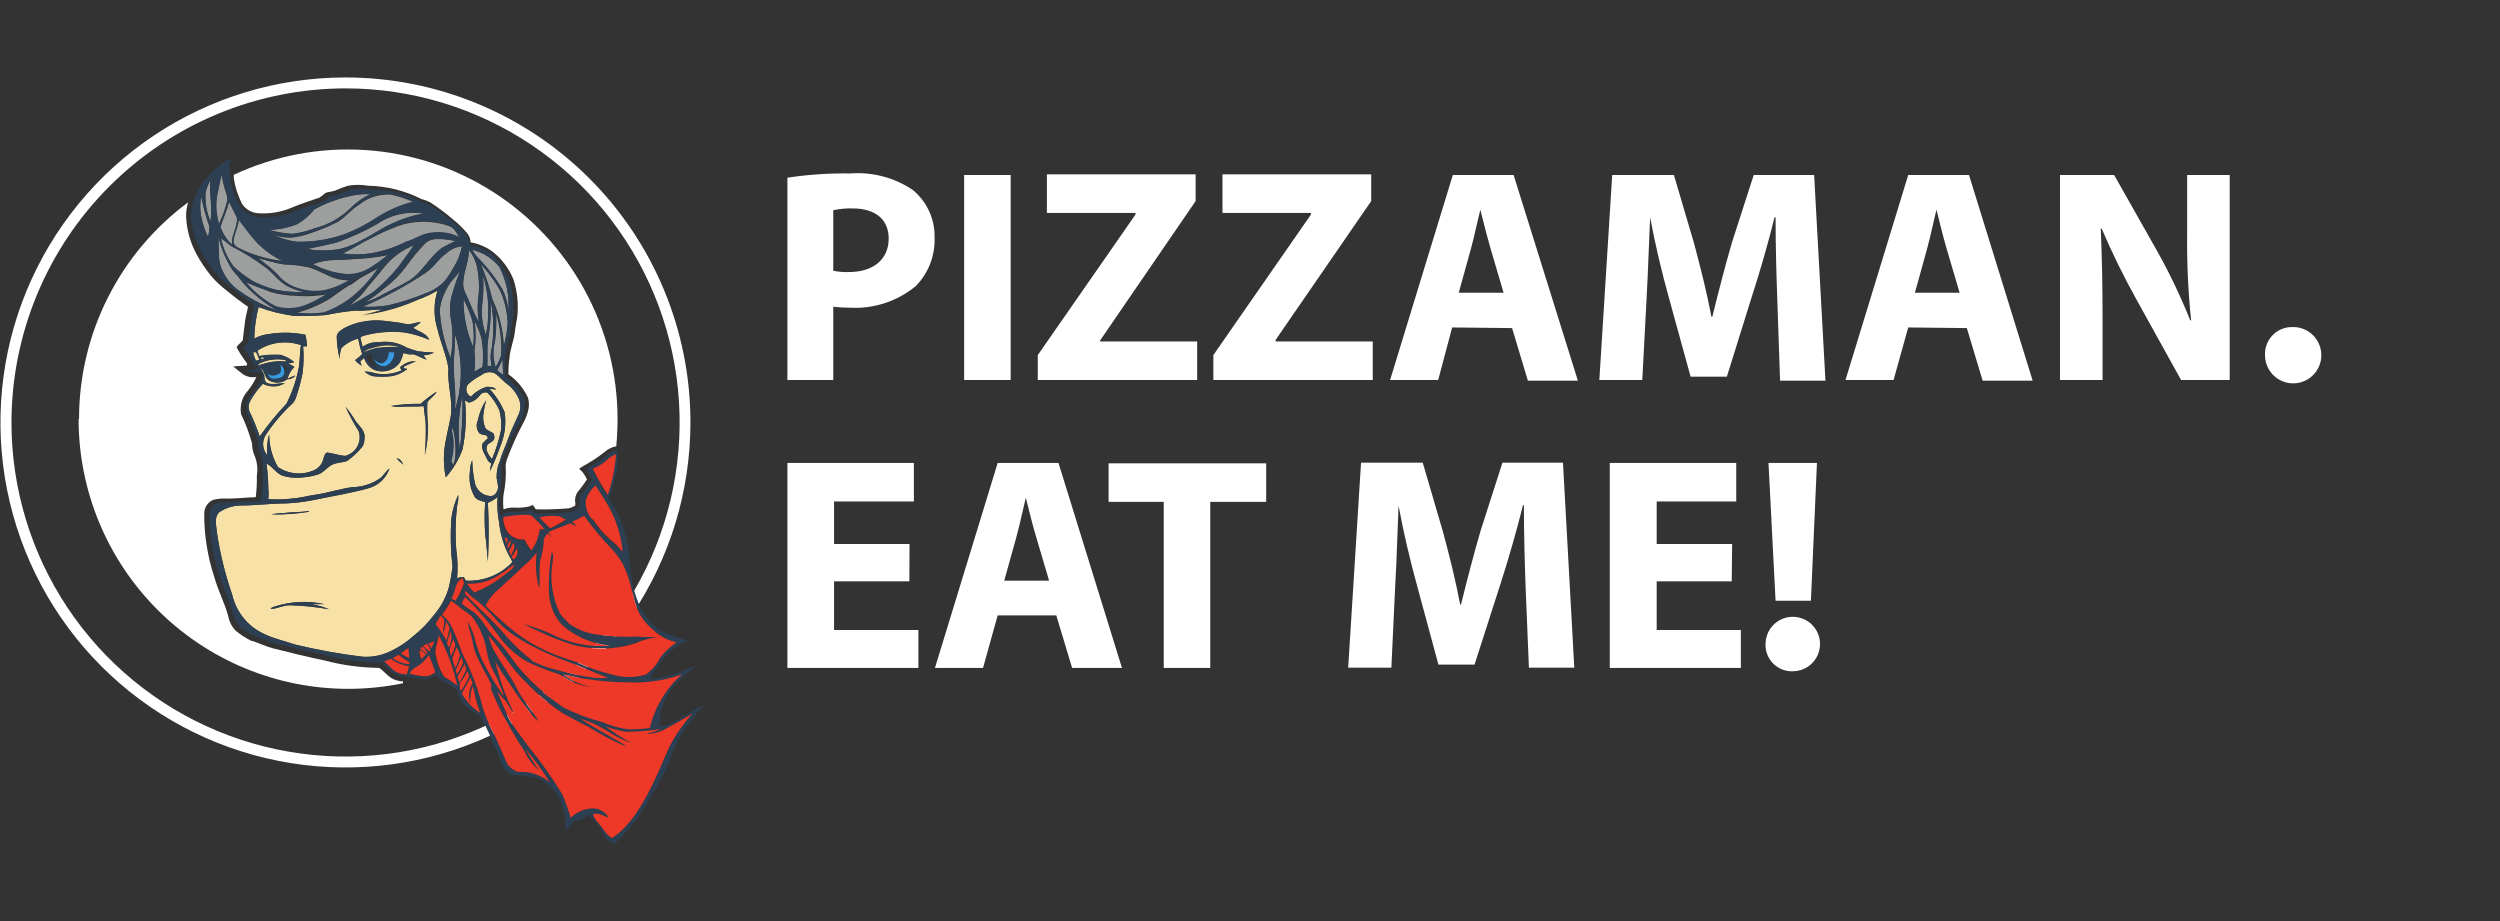 <?xml version="1.0" encoding="UTF-8"?> <svg xmlns="http://www.w3.org/2000/svg" width="209" height="77" viewBox="0 0 209 77" fill="none"><rect x="0" y="0" width="209" height="77" fill="#333333" stroke="none"/> <g clip-path="url(#clip0)"> <path fill-rule="evenodd" clip-rule="evenodd" d="M65.826 14.856C67.561 14.592 69.315 14.474 71.07 14.501C72.92 14.356 74.764 14.841 76.303 15.877C76.888 16.356 77.356 16.962 77.673 17.649C77.989 18.336 78.146 19.086 78.13 19.842C78.16 20.592 78.036 21.34 77.766 22.04C77.496 22.741 77.086 23.378 76.561 23.915C74.999 25.204 73.005 25.849 70.984 25.72C70.543 25.721 70.101 25.696 69.662 25.645V31.77H65.826V14.856ZM69.662 22.636C70.09 22.724 70.526 22.761 70.963 22.743C73.026 22.743 74.294 21.669 74.294 19.949C74.294 18.37 73.219 17.424 71.264 17.424C70.726 17.41 70.188 17.46 69.662 17.575V22.636ZM84.491 14.63V31.77H80.601V14.63H84.491ZM94.925 17.94L86.758 29.685V31.77H100.083V28.546H91.97V28.46L99.954 16.812V14.576H87.521V17.8H94.925V17.94ZM101.437 29.685L109.593 17.94V17.8H102.2V14.576H114.633V16.812L106.648 28.406V28.546H114.762V31.77H101.437V29.685ZM120.231 31.77L121.402 27.375L126.409 27.428L127.731 31.824H131.911L126.538 14.63H121.456L116.212 31.77H120.231ZM124.626 20.831L125.7 24.473H121.95L122.96 20.831C123.123 20.254 123.279 19.572 123.431 18.902C123.54 18.424 123.648 17.953 123.755 17.532C123.806 17.732 123.859 17.942 123.914 18.159L123.914 18.16C124.136 19.038 124.384 20.021 124.626 20.831ZM148.588 25.204C148.513 23.152 148.438 20.659 148.438 18.166H148.352C147.825 20.315 147.105 22.797 146.45 24.807L144.365 31.491H141.335L139.508 24.849C138.949 22.84 138.358 20.401 137.95 18.166C137.909 19.046 137.873 19.975 137.836 20.906C137.777 22.418 137.718 23.935 137.638 25.258L137.294 31.77H133.705L134.78 14.63H139.938L141.625 20.347C142.152 22.335 142.7 24.473 143.076 26.483H143.151C143.634 24.495 144.225 22.238 144.774 20.326L146.611 14.63H151.662L152.607 31.824H148.814L148.588 25.204ZM158.302 31.77L159.527 27.375L164.427 27.428L165.749 31.824H169.929L164.609 14.63H159.527L154.283 31.77H158.302ZM162.75 20.831L163.825 24.473H160.085L161.096 20.831C161.258 20.254 161.414 19.572 161.567 18.903C161.676 18.424 161.783 17.953 161.891 17.532L161.907 17.599C162.152 18.598 162.456 19.843 162.75 20.831ZM172.217 31.77V14.63H176.741L180.298 20.917C181.362 22.808 182.299 24.768 183.103 26.784H183.178C182.931 24.41 182.82 22.024 182.845 19.638V14.63H186.402V31.77H182.34L178.675 25.161C177.578 23.198 176.585 21.178 175.699 19.111H175.623C175.72 21.379 175.774 23.786 175.774 26.633V31.77H172.217ZM189.495 28.8C189.387 29.089 189.34 29.398 189.356 29.706C189.358 30.174 189.5 30.63 189.763 31.017C190.026 31.404 190.398 31.704 190.832 31.878C191.266 32.053 191.742 32.094 192.199 31.996C192.657 31.899 193.075 31.668 193.4 31.331C193.725 30.995 193.943 30.57 194.026 30.11C194.108 29.649 194.052 29.175 193.863 28.747C193.675 28.319 193.363 27.956 192.968 27.706C192.573 27.456 192.112 27.329 191.645 27.342C191.336 27.336 191.029 27.393 190.744 27.511C190.458 27.628 190.2 27.803 189.985 28.025C189.77 28.247 189.604 28.511 189.495 28.8Z" fill="white"></path> <path fill-rule="evenodd" clip-rule="evenodd" d="M127.398 42.236C127.398 44.729 127.473 47.222 127.549 49.285L127.817 55.818H131.61L130.665 38.679H125.604L123.777 44.374C123.218 46.287 122.627 48.554 122.143 50.531H122.068C121.692 48.522 121.155 46.383 120.617 44.406L118.941 38.679H113.783L112.708 55.818H116.319L116.62 49.371C116.708 47.908 116.771 46.208 116.833 44.537C116.862 43.766 116.89 43.001 116.921 42.268C117.329 44.514 117.909 46.953 118.468 48.962L120.252 55.56H123.272L125.421 48.877C126.076 46.867 126.786 44.385 127.323 42.236H127.398ZM82.181 55.84L83.406 51.445H88.306L89.628 55.84H93.797L88.489 38.7H83.406L78.162 55.84H82.181ZM86.63 44.911L87.704 48.543H83.954L84.964 44.911C85.152 44.24 85.33 43.461 85.505 42.697L85.505 42.697L85.505 42.696L85.505 42.696L85.505 42.696L85.505 42.696C85.59 42.323 85.675 41.954 85.759 41.602C85.812 41.81 85.866 42.029 85.922 42.253L85.922 42.254L85.922 42.254C86.14 43.13 86.382 44.099 86.63 44.911ZM69.727 48.597H76.024L76.035 45.481H69.727V41.924H76.4V38.7H65.826V55.84H76.776V52.67H69.727V48.597ZM97.289 41.956H92.679V38.732H105.853V41.956H101.179V55.84H97.289V41.956ZM144.773 48.597H138.498V52.67H145.536V55.84H134.576V38.7H145.15V41.924H138.498V45.481H144.806L144.773 48.597ZM147.998 52.553C147.744 52.923 147.605 53.36 147.599 53.809C147.584 54.114 147.633 54.42 147.742 54.706C147.851 54.991 148.019 55.251 148.234 55.468C148.45 55.686 148.708 55.856 148.993 55.968C149.277 56.08 149.582 56.132 149.888 56.119C150.337 56.117 150.775 55.982 151.147 55.732C151.52 55.482 151.81 55.127 151.982 54.713C152.153 54.298 152.199 53.842 152.112 53.402C152.026 52.962 151.811 52.557 151.495 52.238C151.18 51.919 150.777 51.701 150.337 51.61C149.898 51.519 149.441 51.56 149.025 51.728C148.609 51.896 148.252 52.183 147.998 52.553ZM147.846 38.7L148.437 50.22H151.392L151.897 38.7H147.846Z" fill="white"></path> <path d="M23.233 39.047C23.662 39.339 24.157 39.519 24.674 39.569C25.19 39.62 25.711 39.541 26.189 39.339C26.407 39.255 26.6 39.117 26.75 38.938C26.9 38.76 27.002 38.546 27.047 38.317C27.129 38.143 27.138 37.87 27.366 37.833C27.868 37.906 28.352 38.07 28.844 38.116C29.061 38.063 29.265 37.966 29.442 37.83C29.619 37.694 29.766 37.523 29.873 37.328C29.981 37.132 30.046 36.916 30.065 36.693C30.084 36.471 30.057 36.247 29.985 36.036C29.568 35.387 29.202 34.706 28.89 34.001C29.154 34.326 29.398 34.667 29.62 35.023C29.866 35.497 30.395 35.817 30.477 36.382C30.477 36.729 30.477 37.131 30.249 37.395C29.889 37.826 29.475 38.209 29.018 38.536C28.552 38.709 28.005 38.654 27.585 38.956C27.165 39.257 26.956 39.567 26.527 39.685C25.969 39.848 25.392 39.934 24.811 39.941C24.4 39.944 23.99 39.882 23.598 39.758C23.069 39.548 22.786 39.001 22.275 38.746C22.372 39.435 22.424 40.13 22.43 40.826C22.464 41.129 22.464 41.435 22.43 41.738C23.188 41.776 23.949 41.746 24.702 41.647C25.258 41.602 25.788 41.428 26.335 41.364C27.393 41.218 28.415 40.862 29.474 40.726C30.248 40.714 31.003 40.487 31.654 40.069C32.038 39.85 32.211 39.421 32.567 39.156C32.427 39.566 32.187 39.935 31.868 40.228C31.55 40.521 31.162 40.73 30.742 40.835C29.255 41.246 27.731 41.483 26.226 41.802C25.458 41.955 24.68 42.05 23.899 42.085C22.649 42.085 21.399 42.258 20.149 42.258C19.498 42.263 18.863 42.459 18.324 42.824C17.868 43.271 18.096 43.946 18.132 44.503C18.394 46.276 18.822 48.02 19.41 49.713C19.579 50.458 19.924 51.151 20.416 51.736C20.908 52.32 21.533 52.778 22.238 53.071C23.014 53.426 23.853 53.6 24.665 53.883C26.527 54.332 28.413 54.673 30.313 54.905C31.031 54.948 31.749 54.826 32.412 54.549C33.198 54.206 33.925 53.741 34.565 53.171C35.231 52.641 35.826 52.028 36.335 51.346C36.892 50.687 37.3 49.915 37.531 49.083C37.663 48.527 37.763 47.963 37.832 47.395C37.675 46.057 37.642 44.707 37.731 43.362C37.822 42.674 38.016 42.004 38.306 41.373C38.331 41.681 38.3 41.99 38.215 42.286C38.071 43.497 38.047 44.719 38.142 45.935C38.258 46.736 38.282 47.547 38.215 48.353C38.389 48.273 38.579 48.233 38.771 48.235C38.826 48.335 38.881 48.445 38.945 48.545C39.639 48.582 40.334 48.473 40.984 48.227C41.635 47.98 42.227 47.6 42.722 47.112C42.914 46.967 42.722 46.757 42.64 46.602C42.143 45.703 41.832 44.713 41.728 43.691C41.591 42.985 41.545 42.264 41.591 41.547C41.353 41.753 41.081 41.916 40.788 42.03C40.875 43.662 40.875 45.298 40.788 46.93C40.706 46.173 40.669 45.406 40.56 44.649C40.505 43.736 40.496 42.824 40.56 41.976C40.231 41.875 39.83 41.811 39.647 41.474C39.318 40.85 39.19 40.139 39.282 39.439C39.282 39.107 39.347 38.778 39.474 38.472C39.495 39.125 39.572 39.775 39.702 40.415C39.775 40.694 39.931 40.944 40.149 41.131C40.368 41.319 40.638 41.435 40.925 41.465C41.046 41.483 41.17 41.461 41.277 41.401C41.384 41.342 41.469 41.249 41.518 41.136C41.746 40.771 41.582 40.342 41.518 39.95C41.501 39.447 41.601 38.948 41.81 38.49C41.965 37.87 42.275 37.304 42.485 36.665C42.695 36.027 43.105 35.26 43.397 34.548C43.534 34.174 43.534 33.764 43.397 33.39C43.191 32.885 42.85 32.446 42.412 32.121C42.047 31.848 41.755 31.474 41.372 31.209C41.181 31.123 40.969 31.094 40.763 31.125C40.556 31.155 40.362 31.245 40.204 31.382C39.824 31.576 39.471 31.818 39.155 32.103C39.085 32.181 39.034 32.274 39.007 32.375C38.979 32.476 38.975 32.582 38.995 32.685C39.016 32.787 39.06 32.884 39.124 32.967C39.188 33.049 39.27 33.116 39.364 33.162C39.724 32.783 40.172 32.501 40.669 32.34C40.952 32.34 41.29 32.34 41.481 32.559L40.916 32.514C41.458 33.088 41.891 33.755 42.193 34.485C42.333 35.49 42.188 36.514 41.773 37.441C41.545 38.11 41.271 38.762 40.952 39.393C40.976 39.177 41.019 38.964 41.08 38.755C40.943 38.654 40.788 38.563 40.733 38.399C40.551 37.988 40.222 37.596 40.322 37.112C40.464 36.936 40.623 36.774 40.797 36.629L40.678 36.401C40.489 36.375 40.302 36.329 40.122 36.264C39.984 36.118 39.893 35.933 39.862 35.734C39.831 35.535 39.861 35.332 39.949 35.151C40.066 34.545 40.302 33.968 40.642 33.453C40.527 33.879 40.445 34.312 40.395 34.749C40.379 35.085 40.431 35.42 40.551 35.735C40.697 35.999 41.007 36.063 41.235 36.218C41.28 36.286 41.31 36.362 41.324 36.442C41.339 36.522 41.336 36.605 41.317 36.684C41.235 36.93 40.961 36.994 40.779 37.149C40.468 37.578 40.879 38.061 41.126 38.39C41.466 37.597 41.723 36.772 41.892 35.926C41.934 35.384 41.887 34.839 41.755 34.311C41.514 33.768 41.181 33.271 40.77 32.842C40.655 32.798 40.528 32.794 40.411 32.83C40.293 32.867 40.191 32.942 40.122 33.043C39.901 33.352 39.578 33.572 39.209 33.663L38.872 33.472C39.011 34.834 38.943 36.209 38.671 37.55C38.358 38.418 37.881 39.217 37.266 39.904C37.121 39.209 37.075 38.496 37.129 37.788C37.22 36.775 37.512 35.789 37.686 34.786C37.886 33.453 37.375 32.149 37.494 30.808C37.321 29.694 36.846 28.654 36.582 27.541C36.244 26.482 36.244 25.343 36.582 24.284C36.068 24.585 35.527 24.839 34.967 25.041C33.459 25.73 31.851 26.176 30.204 26.364C30.811 26.257 31.407 26.092 31.983 25.871C31.235 25.871 30.487 26.017 29.738 25.962C28.904 26.037 28.076 26.162 27.257 26.337C26.38 26.407 25.499 26.431 24.62 26.41C23.594 26.281 22.586 26.033 21.618 25.671C21.396 26.533 21.274 27.418 21.253 28.308C21.677 28.081 22.142 27.944 22.622 27.906C23.589 27.76 24.575 27.788 25.532 27.988C25.607 28.305 25.649 28.63 25.66 28.955H25.341C25.411 29.731 25.389 30.512 25.277 31.282C25.148 31.899 24.983 32.508 24.784 33.107C24.727 33.324 24.624 33.526 24.483 33.7C23.598 34.511 22.819 35.431 22.165 36.437C22.026 36.694 21.97 36.987 22.002 37.278C22.035 37.568 22.155 37.842 22.348 38.061C22.285 37.473 22.338 36.878 22.503 36.309C22.502 37.27 22.754 38.214 23.233 39.047V39.047ZM33.434 29.01C32.656 28.813 31.836 28.851 31.08 29.119C30.807 29.164 30.556 29.291 30.359 29.485C30.731 29.34 31.112 29.218 31.499 29.119C32.138 29.028 32.786 29.056 33.434 29.01ZM23.872 30.114C23.113 29.964 22.325 30.073 21.636 30.424L21.581 30.598C22.333 30.28 23.152 30.158 23.963 30.242L23.872 30.114ZM21.809 29.922C21.809 30.069 22.029 30.059 22.083 29.968C22.138 29.877 21.864 29.831 21.809 29.922ZM21.417 30.169L21.7 30.096L21.426 29.457H21.171C21.216 29.717 21.299 29.969 21.417 30.205V30.169ZM21.709 36.501C22.389 35.537 23.136 34.623 23.945 33.764C24.415 32.839 24.756 31.853 24.957 30.835C25.103 30.187 25.03 29.512 25.167 28.855C24.565 28.643 23.921 28.575 23.287 28.656C22.654 28.737 22.048 28.964 21.517 29.32C21.563 29.475 21.618 29.631 21.663 29.786C22.245 29.688 22.836 29.655 23.424 29.685C23.859 29.796 24.261 30.005 24.602 30.297L24.081 30.397L24.611 30.689C24.326 30.962 24.124 31.31 24.027 31.693C24.245 31.576 24.474 31.481 24.711 31.41C24.623 31.509 24.515 31.589 24.394 31.642C24.273 31.696 24.141 31.722 24.008 31.72C23.791 31.881 23.531 31.976 23.26 31.992C22.989 32.008 22.72 31.945 22.485 31.811C22.092 31.565 22.138 31.008 21.773 30.744C21.855 30.926 21.974 31.099 22.056 31.291C22.138 31.483 22.056 31.912 22.33 32.048C22.813 32.24 23.324 32.048 23.808 32.048C23.534 32.216 23.222 32.308 22.901 32.316C22.581 32.324 22.264 32.247 21.983 32.094C21.569 32.523 21.213 33.005 20.924 33.526C20.84 33.671 20.794 33.835 20.789 34.002C20.784 34.169 20.821 34.335 20.897 34.485C21.209 35.133 21.48 35.8 21.709 36.483V36.501ZM22.986 50.698C24.323 50.271 25.749 50.205 27.12 50.507C26.737 50.507 26.344 50.507 25.961 50.507C26.496 50.577 27.018 50.721 27.512 50.936C26.427 50.742 25.329 50.629 24.227 50.598C23.68 50.598 23.178 50.881 22.64 50.917C22.631 50.781 22.859 50.753 22.986 50.698ZM23.771 42.888C24.446 42.788 25.14 42.842 25.815 42.715V42.788C24.774 42.956 23.721 43.029 22.667 43.007C23.03 42.931 23.4 42.892 23.771 42.888V42.888ZM33.178 38.326C33.461 38.326 33.598 38.618 33.717 38.846C33.506 38.685 33.313 38.501 33.142 38.298L33.178 38.326ZM33.425 34.01C33.179 34.022 32.933 33.997 32.695 33.937C33.509 33.806 34.334 33.748 35.158 33.764C35.58 33.387 36.032 33.046 36.509 32.742C36.326 33.125 35.897 33.308 35.724 33.654C35.695 34.297 35.716 34.94 35.788 35.58C35.792 36.411 35.701 37.241 35.514 38.052C35.592 37.142 35.616 36.228 35.587 35.315C35.532 34.868 35.459 34.403 35.423 33.955C34.757 34.01 34.091 33.955 33.425 34.01V34.01ZM34.054 30.835C33.654 31.157 33.175 31.368 32.667 31.446C32.182 31.496 31.693 31.496 31.207 31.446C30.934 31.38 30.683 31.245 30.477 31.054C30.788 31.051 31.097 31.104 31.39 31.209C32.132 31.345 32.898 31.256 33.589 30.953C33.524 30.875 33.475 30.785 33.443 30.689C33.794 30.36 34.257 30.177 34.739 30.178C34.392 30.333 34.027 30.452 33.689 30.643V30.771L33.981 30.826L34.054 30.835ZM30.249 30.561C30.039 30.434 29.849 30.278 29.684 30.096C29.9 29.949 30.102 29.781 30.286 29.594C30.137 29.169 30.024 28.733 29.948 28.289C29.414 28.426 28.925 28.703 28.534 29.092C28.436 29.386 28.393 29.695 28.406 30.005C28.247 29.381 28.161 28.741 28.151 28.098C28.215 27.751 28.561 27.568 28.835 27.395C29.843 26.895 30.973 26.692 32.093 26.811C32.667 26.893 33.242 26.921 33.808 27.058C34.373 27.194 34.72 26.921 35.158 26.921C34.963 27.102 34.749 27.261 34.52 27.395C34.967 27.733 35.642 27.824 35.861 28.399C35.191 28.101 34.486 27.893 33.762 27.778C32.658 27.666 31.542 27.752 30.468 28.034C30.341 28.079 30.186 28.098 30.103 28.216C30.149 28.481 30.231 28.736 30.295 28.992C30.702 28.706 31.195 28.568 31.691 28.599C32.487 28.483 33.299 28.644 33.99 29.056C34.273 29.165 34.574 29.256 34.903 29.357C35.356 29.421 35.813 29.457 36.271 29.466C35.983 29.598 35.675 29.678 35.359 29.703C35.463 29.817 35.558 29.939 35.642 30.069C35.259 29.932 34.912 29.713 34.52 29.603C34.244 29.645 33.962 29.607 33.708 29.494C33.633 29.774 33.529 30.047 33.397 30.306C33.154 30.631 32.81 30.866 32.418 30.974C32.026 31.081 31.61 31.055 31.235 30.899C31.045 30.796 30.877 30.657 30.741 30.49C30.605 30.322 30.503 30.129 30.441 29.922L30.122 30.196C30.122 30.324 30.204 30.452 30.249 30.588V30.561Z" fill="#F7E1A7"></path> <path d="M19.409 20.452C19.291 19.658 19.902 18.983 19.802 18.198C19.592 17.751 19.364 17.285 19.145 16.875C18.981 17.596 18.643 18.262 18.433 18.964C18.616 19.54 18.954 20.055 19.409 20.452V20.452ZM41.563 30.981L42.092 31.373C42.041 30.937 42.016 30.498 42.019 30.059C41.855 30.351 41.718 30.671 41.563 30.981ZM38.041 38.371C38.126 37.488 38.058 36.596 37.84 35.735L37.74 35.963C37.958 36.809 37.942 37.698 37.694 38.536L37.877 38.864C37.949 38.706 38.004 38.541 38.041 38.371V38.371ZM38.662 33.089C38.329 34.564 38.255 36.086 38.443 37.587C38.625 36.095 38.698 34.591 38.662 33.089ZM38.37 32.934C38.534 32 38.571 31.048 38.479 30.105C38.411 29.347 38.255 28.6 38.014 27.879C38.014 28.517 38.014 29.156 37.95 29.786C37.804 31.3 38.196 32.806 38.005 34.348C38.154 33.884 38.276 33.412 38.37 32.934V32.934ZM39.647 26.747C39.779 27.615 39.779 28.498 39.647 29.366C39.72 29.942 39.72 30.524 39.647 31.099C39.867 30.955 40.095 30.824 40.331 30.707C40.417 29.92 40.392 29.125 40.258 28.344C40.115 27.785 39.898 27.248 39.611 26.747H39.647ZM39.556 29.01C39.643 28.29 39.624 27.562 39.501 26.848C39.309 26.2 39.052 25.573 38.735 24.977C38.718 26.365 38.998 27.74 39.556 29.01V29.01ZM40.194 21.811C40.89 22.548 41.502 23.358 42.019 24.229C42.27 24.772 42.436 25.351 42.512 25.944C42.584 24.697 42.323 23.453 41.755 22.34C41.181 21.612 40.377 21.1 39.474 20.89C39.667 21.222 39.91 21.524 40.194 21.784V21.811ZM41.216 25.123C41.764 26.333 42.074 27.637 42.129 28.965C42.327 28.313 42.441 27.638 42.466 26.957C42.421 26.219 42.27 25.491 42.019 24.795C41.885 24.428 41.708 24.079 41.49 23.755C41.108 23.159 40.674 22.597 40.194 22.076C40.609 23.052 40.938 24.063 41.18 25.096L41.216 25.123ZM41.463 26.218C41.493 27.004 41.46 27.791 41.362 28.572C41.175 29.284 41.194 30.034 41.417 30.735C41.621 30.411 41.781 30.061 41.892 29.694C41.955 28.519 41.809 27.343 41.463 26.218V26.218ZM40.997 26.373C40.997 27.286 40.788 28.134 40.733 29.028C40.733 29.567 40.733 30.105 40.733 30.643H41.107C41.03 30.308 41.002 29.964 41.025 29.621C41.312 28.157 41.312 26.651 41.025 25.187L40.997 26.373ZM40.386 24.795C40.322 25.251 40.286 25.711 40.276 26.172C40.297 26.795 40.413 27.411 40.623 27.997C40.717 27.59 40.775 27.174 40.797 26.756C40.896 25.488 40.754 24.212 40.377 22.997C40.42 23.605 40.42 24.215 40.377 24.822L40.386 24.795ZM39.2 20.926C39.2 21.984 38.634 22.952 38.735 24.01C38.784 24.249 38.867 24.479 38.981 24.694C39.346 25.442 39.592 26.236 40.03 26.948C39.902 26.138 39.902 25.313 40.03 24.503C40.077 23.754 40.021 23.002 39.866 22.267C39.753 21.779 39.535 21.321 39.227 20.926H39.2ZM17.493 18.919C17.199 18.113 16.976 17.282 16.827 16.437C16.709 17.003 16.709 17.587 16.827 18.152C16.941 18.722 17.128 19.274 17.384 19.795C17.471 19.502 17.508 19.196 17.493 18.891V18.919ZM17.594 18.535C17.785 17.386 17.475 16.227 17.594 15.068C17.404 15.401 17.265 15.761 17.183 16.136C17.139 16.957 17.282 17.778 17.603 18.535H17.594ZM26.39 19.083C27.495 18.786 28.504 18.208 29.318 17.404C29.789 16.921 30.342 16.526 30.952 16.236C30.561 16.213 30.17 16.232 29.784 16.291C28.557 16.5 27.373 16.91 26.28 17.504C25.886 18 25.403 18.418 24.857 18.736C24.089 19.05 23.268 19.211 22.439 19.211C23.089 19.404 23.76 19.52 24.437 19.557C25.106 19.476 25.762 19.311 26.39 19.065V19.083ZM28.734 19.676C29.762 19.288 30.742 18.783 31.654 18.171C32.565 17.599 33.559 17.174 34.601 16.911C33.98 16.625 33.328 16.411 32.658 16.273C31.703 16.214 30.762 16.517 30.021 17.121C29.346 17.514 28.89 18.171 28.196 18.572C27.485 18.934 26.747 19.239 25.988 19.484C25.405 19.713 24.789 19.846 24.163 19.877C23.722 19.849 23.285 19.776 22.858 19.658C23.464 19.945 24.11 20.136 24.774 20.224C26.1 20.259 27.422 20.061 28.68 19.64L28.734 19.676ZM30.386 20.041C31.152 19.649 31.873 19.128 32.649 18.773C33.533 18.343 34.473 18.036 35.441 17.86C34.094 17.638 32.714 17.938 31.581 18.7C30.486 19.322 29.338 19.847 28.151 20.269C27.329 20.479 26.499 20.643 25.678 20.817C26.583 20.978 27.51 20.978 28.415 20.817C29.1 20.649 29.755 20.378 30.358 20.014L30.386 20.041ZM34.036 20.233C34.62 20.068 35.112 19.703 35.714 19.567C36.616 19.357 37.562 19.46 38.397 19.858C38.169 19.494 37.977 19.019 37.484 18.882C36.031 18.393 34.451 18.432 33.023 18.992C32.355 19.251 31.703 19.549 31.07 19.886C30.231 20.278 29.483 20.798 28.643 21.191C29.403 21.296 30.174 21.296 30.933 21.191C32.012 21.015 33.056 20.67 34.026 20.169L34.036 20.233ZM37.904 23.326C37.289 24.055 36.894 24.944 36.764 25.89C36.833 27.282 37.142 28.653 37.676 29.941C37.886 28.819 37.886 27.668 37.676 26.547C37.596 26.004 37.611 25.451 37.722 24.913C37.93 24.136 38.183 23.371 38.479 22.623C38.288 22.86 38.105 23.107 37.895 23.335L37.904 23.326ZM35.632 22.778C33.962 23.895 32.19 24.851 30.34 25.634C31.045 25.68 31.752 25.643 32.448 25.525C33.519 25.283 34.566 24.947 35.578 24.521C36.166 24.316 36.7 23.979 37.138 23.536C37.431 23.192 37.682 22.816 37.886 22.413C38.251 21.86 38.502 21.24 38.625 20.588C38.147 20.635 37.696 20.833 37.339 21.154C36.663 21.583 36.289 22.34 35.605 22.76L35.632 22.778ZM35.632 20.269C35.01 20.901 34.442 21.585 33.935 22.313C33.433 22.984 32.837 23.58 32.165 24.083C31.651 24.518 31.109 24.917 30.541 25.278C31.045 25.12 31.529 24.902 31.983 24.631C32.713 24.238 33.461 23.901 34.172 23.481C35.286 22.797 35.851 21.556 36.91 20.744C37.287 20.52 37.68 20.325 38.087 20.16C37.583 20.03 37.064 19.972 36.545 19.986C36.216 19.967 35.892 20.067 35.632 20.269V20.269ZM34.656 20.479C33.657 20.872 32.779 21.52 32.11 22.358C31.526 23.116 30.869 23.809 30.285 24.576C29.966 24.941 29.565 25.242 29.218 25.588C29.902 25.233 30.578 24.84 31.234 24.43C32.009 23.8 32.718 23.094 33.351 22.322C33.789 21.711 34.264 21.108 34.656 20.497V20.479ZM28.917 22.924C29.642 22.974 30.364 22.792 30.979 22.404C31.503 22.074 32.006 21.712 32.484 21.318C31.566 21.513 30.631 21.626 29.692 21.656C28.534 21.793 27.293 21.61 26.198 22.094C27.047 22.549 27.977 22.831 28.935 22.924H28.917ZM29.218 23.837C28.634 24.202 28.087 24.603 27.53 25.005C26.676 25.515 25.755 25.902 24.793 26.154C25.573 26.268 26.366 26.268 27.147 26.154C27.872 25.89 28.56 25.531 29.191 25.087C30.191 24.331 31.05 23.405 31.727 22.349C31.271 22.596 30.815 22.897 30.377 23.107C29.939 23.317 29.656 23.636 29.255 23.846L29.218 23.837ZM23.251 23.006C23.724 23.575 24.361 23.982 25.076 24.174C25.813 24.41 26.6 24.448 27.357 24.284C28.054 24.106 28.719 23.82 29.328 23.435C28.969 23.446 28.611 23.415 28.26 23.344C27.348 23.116 26.627 22.55 25.733 22.34C25.086 22.207 24.43 22.128 23.771 22.103C23.023 22.012 22.32 21.756 21.59 21.601C22.175 22.004 22.722 22.459 23.223 22.961L23.251 23.006ZM22.512 24.357C21.864 24.138 21.216 23.891 20.587 23.608C21.28 24.468 22.148 25.17 23.132 25.671C24.004 25.924 24.938 25.863 25.769 25.497C26.359 25.252 26.922 24.947 27.448 24.585C26.604 24.75 25.742 24.803 24.884 24.74C24.081 24.732 23.282 24.612 22.512 24.384V24.357ZM19.473 22.623C18.891 21.738 18.474 20.755 18.241 19.722C18.314 20.479 18.241 21.236 18.369 21.984C18.63 22.979 19.255 23.839 20.121 24.393C21.058 25.059 22.088 25.585 23.178 25.953C22.061 25.326 21.064 24.508 20.231 23.536C19.998 23.215 19.745 22.91 19.473 22.623ZM22.302 22.441C21.388 21.742 20.41 21.131 19.382 20.616C19.072 20.397 18.789 20.141 18.47 19.913C18.643 20.758 18.998 21.555 19.51 22.249C20.023 22.739 20.589 23.171 21.198 23.536C21.799 23.831 22.428 24.064 23.077 24.229C23.856 24.375 24.648 24.439 25.441 24.421C25.002 24.329 24.576 24.185 24.172 23.992C23.415 23.681 22.959 22.952 22.302 22.45V22.441ZM19.966 18.353C19.911 18.946 19.61 19.466 19.528 20.05C19.446 20.406 19.765 20.643 20.048 20.771C21.177 21.325 22.393 21.677 23.643 21.811C22.833 21.414 22.096 20.883 21.462 20.242C20.924 19.64 20.45 19.001 19.966 18.353V18.353ZM18.296 18.736C18.587 18.111 18.819 17.46 18.99 16.793C19.011 16.531 18.967 16.267 18.862 16.026C18.701 15.542 18.585 15.044 18.515 14.539C18.36 15.159 18.251 15.789 18.114 16.419C18.001 17.195 18.063 17.987 18.296 18.736V18.736Z" fill="#9D9E9E"></path> <path d="M23.306 31.227C23.164 31.334 22.991 31.392 22.813 31.392C22.636 31.392 22.463 31.334 22.32 31.227C22.457 31.419 22.576 31.684 22.85 31.684C23.123 31.684 23.607 31.684 23.762 31.328C23.807 31.172 23.801 31.006 23.745 30.853C23.69 30.701 23.587 30.57 23.452 30.479C23.452 30.726 23.58 31.036 23.342 31.218L23.306 31.227ZM31.253 29.996C31.318 30.199 31.452 30.374 31.632 30.489C31.812 30.604 32.027 30.652 32.239 30.625C32.463 30.522 32.653 30.356 32.784 30.147C32.915 29.938 32.983 29.695 32.978 29.448H32.476C32.497 29.631 32.462 29.817 32.376 29.98C32.289 30.142 32.156 30.275 31.992 30.361C31.691 30.406 31.472 30.187 31.253 30.023V29.996Z" fill="#369AE2"></path> <path d="M42.502 31.291C43.215 31.791 43.782 32.471 44.145 33.262V33.262C44.419 34.275 43.862 35.132 43.415 35.999C43.014 36.812 42.657 37.647 42.347 38.499C42.31 38.633 42.285 38.771 42.274 38.91C42.323 39.736 42.262 40.564 42.092 41.373C42.051 41.774 42.051 42.177 42.092 42.578C42.358 42.479 42.639 42.43 42.922 42.432C43.375 42.468 43.83 42.434 44.273 42.331L44.546 42.213L44.793 42.578C45.706 42.602 46.62 42.574 47.53 42.496C47.732 42.454 47.924 42.373 48.096 42.258C48.1 42.188 48.1 42.118 48.096 42.048C48.06 41.86 48.07 41.666 48.124 41.482C48.178 41.298 48.274 41.13 48.406 40.99C48.645 40.699 48.867 40.394 49.072 40.078C48.969 39.858 48.844 39.651 48.698 39.457L48.406 39.184L48.753 38.965C49.379 38.629 49.975 38.238 50.532 37.797C50.789 37.561 51.104 37.398 51.444 37.322H51.517C51.59 36.562 51.627 35.804 51.627 35.05C51.628 31.258 50.673 27.527 48.849 24.202C47.026 20.877 44.393 18.065 41.195 16.028C37.997 13.99 34.336 12.792 30.552 12.545C26.768 12.297 22.982 13.008 19.546 14.612C19.546 14.712 19.546 14.813 19.546 14.922C19.665 15.659 19.895 16.372 20.23 17.039C20.367 17.248 20.547 17.425 20.758 17.559C20.969 17.693 21.206 17.78 21.453 17.815C22.478 17.909 23.511 17.743 24.455 17.331C25.194 17.012 25.96 16.793 26.709 16.519C26.876 16.414 27.032 16.292 27.174 16.154V16.154C27.24 16.117 27.31 16.09 27.384 16.072C27.587 16.04 27.788 15.997 27.986 15.944C28.346 15.785 28.715 15.645 29.09 15.524V15.524C29.636 15.429 30.195 15.429 30.741 15.524C32.309 15.552 33.851 15.936 35.249 16.647C35.516 16.713 35.774 16.815 36.015 16.948C36.653 17.364 37.262 17.821 37.84 18.316C38.253 18.646 38.635 19.012 38.98 19.411C39.2 19.641 39.33 19.942 39.346 20.26C40.006 20.372 40.631 20.638 41.17 21.035C41.956 21.646 42.565 22.455 42.931 23.38C43.263 24.407 43.366 25.494 43.232 26.565V26.565C43.178 26.966 43.077 27.358 43.041 27.76C42.959 28.49 42.639 29.192 42.594 29.904C42.53 30.364 42.499 30.827 42.502 31.291V31.291ZM39.282 62.076C39.747 61.903 40.194 61.72 40.659 61.52C40.577 61.328 40.586 61.337 40.513 61.182C40.048 61.383 39.601 61.565 39.117 61.748C39.148 61.868 39.204 61.98 39.282 62.076V62.076ZM6.571 35.032C6.57 37.994 7.153 40.928 8.286 43.665C9.419 46.402 11.08 48.889 13.175 50.984C15.27 53.078 17.756 54.74 20.494 55.873C23.231 57.006 26.164 57.588 29.126 57.587C30.659 57.586 32.187 57.43 33.688 57.122V56.967C33.487 56.958 33.287 56.921 33.095 56.857C32.939 56.812 32.791 56.741 32.657 56.647C32.311 56.419 32.028 56.036 31.69 55.835C30.175 55.818 28.667 55.616 27.201 55.233C25.723 54.923 24.254 54.567 22.794 54.193C22.201 54.038 21.672 53.764 21.097 53.582H21.033C20.558 53.355 20.114 53.07 19.71 52.733C19.382 52.398 19.163 51.972 19.081 51.51V51.51C18.779 50.406 18.232 49.375 17.922 48.262C17.353 46.547 17.067 44.75 17.073 42.943V42.943C17.07 42.696 17.14 42.454 17.275 42.248C17.41 42.041 17.604 41.88 17.831 41.784V41.784C18.206 41.691 18.594 41.657 18.98 41.684C19.774 41.684 20.577 41.583 21.38 41.565C21.457 40.96 21.488 40.35 21.471 39.74C21.562 39.216 21.509 38.676 21.316 38.18C21.152 37.832 21.067 37.452 21.07 37.067C20.84 36.229 20.535 35.413 20.157 34.631V34.631C20.092 34.281 20.109 33.92 20.207 33.578C20.305 33.236 20.482 32.922 20.723 32.66V32.66C21.009 32.309 21.248 31.922 21.435 31.51V31.51C21.223 31.552 21.005 31.548 20.796 31.497C20.586 31.447 20.39 31.352 20.221 31.218L19.491 30.634L20.404 30.57H20.604L20.659 30.47C20.705 30.406 20.495 30.16 20.431 30.078C20.238 29.815 20.061 29.541 19.902 29.256L19.774 29.01L19.956 28.8C20.039 28.709 20.212 28.572 20.294 28.463C20.349 27.933 20.422 27.404 20.486 26.875C20.55 26.346 20.668 26.054 20.732 25.643C20.136 25.238 19.56 24.802 19.008 24.338V24.338C18.506 23.963 18.048 23.535 17.639 23.061C17.203 22.516 16.813 21.936 16.471 21.327C15.926 20.347 15.613 19.254 15.559 18.134C15.547 17.72 15.605 17.306 15.732 16.911C12.899 19.007 10.598 21.739 9.014 24.886C7.429 28.033 6.605 31.508 6.608 35.032H6.571Z" fill="white"></path> <path d="M28.879 7.388C34.404 7.387 39.805 9.023 44.399 12.092C48.994 15.16 52.575 19.522 54.69 24.625C56.805 29.729 57.359 35.346 56.282 40.764C55.204 46.183 52.544 51.16 48.637 55.067C44.731 58.973 39.754 61.633 34.335 62.711C28.916 63.788 23.3 63.234 18.196 61.119C13.092 59.004 8.73 55.423 5.662 50.829C2.594 46.234 0.957 40.833 0.959 35.309C0.969 27.907 3.913 20.811 9.147 15.577C14.381 10.343 21.477 7.398 28.879 7.388V7.388ZM28.879 6.476C23.175 6.476 17.598 8.168 12.855 11.337C8.112 14.507 4.415 19.012 2.232 24.283C0.049 29.553 -0.521 35.353 0.592 40.948C1.706 46.543 4.454 51.682 8.488 55.715C12.523 59.748 17.663 62.495 23.258 63.606C28.854 64.718 34.653 64.146 39.923 61.961C45.193 59.777 49.697 56.079 52.865 51.335C56.033 46.59 57.723 41.013 57.721 35.309C57.721 31.521 56.975 27.771 55.525 24.273C54.076 20.774 51.951 17.595 49.273 14.918C46.595 12.24 43.415 10.117 39.916 8.668C36.417 7.22 32.666 6.475 28.879 6.476V6.476Z" fill="white"></path> <path d="M17.156 15.041C17.743 14.314 18.453 13.697 19.254 13.216C19.181 13.797 19.181 14.386 19.254 14.968C19.395 15.727 19.647 16.462 20.003 17.148C20.161 17.409 20.375 17.631 20.628 17.8C20.882 17.969 21.17 18.079 21.471 18.125C22.564 18.249 23.671 18.088 24.683 17.659C25.422 17.349 26.189 17.121 26.937 16.856C27.165 16.783 27.311 16.573 27.503 16.446C27.775 16.36 28.052 16.29 28.333 16.236C28.689 16.099 29.035 15.935 29.4 15.835C29.917 15.748 30.444 15.748 30.961 15.835C32.482 15.855 33.977 16.227 35.331 16.92C35.581 16.983 35.823 17.075 36.052 17.194C36.688 17.609 37.297 18.064 37.877 18.553C38.277 18.868 38.644 19.223 38.972 19.612C39.077 19.738 39.156 19.883 39.205 20.04C39.253 20.196 39.27 20.361 39.255 20.524C39.946 20.61 40.605 20.867 41.171 21.273C41.828 21.897 42.32 22.674 42.603 23.535C42.916 24.506 43.012 25.534 42.886 26.546C42.831 26.948 42.731 27.349 42.685 27.76C42.603 28.49 42.293 29.174 42.247 29.913C42.202 30.432 42.202 30.954 42.247 31.473C42.93 31.954 43.48 32.601 43.844 33.353C43.929 34.235 43.675 35.116 43.132 35.816C42.714 36.647 42.342 37.5 42.019 38.371C41.764 39.284 42.111 40.324 41.764 41.255C41.704 41.863 41.722 42.476 41.819 43.079C42.171 42.886 42.566 42.779 42.968 42.769C43.465 42.81 43.964 42.766 44.446 42.642C44.501 42.733 44.565 42.815 44.629 42.906C45.612 42.941 46.596 42.917 47.576 42.833C47.888 42.765 48.182 42.634 48.443 42.45C48.543 42.039 48.306 41.537 48.68 41.2C48.974 40.854 49.248 40.491 49.501 40.114C49.371 39.789 49.199 39.483 48.99 39.202C49.635 38.858 50.246 38.455 50.815 37.997C51.035 37.807 51.298 37.673 51.581 37.605C51.664 38.106 51.664 38.618 51.581 39.12C51.439 39.985 51.213 40.834 50.906 41.656C51.283 42.214 51.607 42.807 51.873 43.426C52.223 44.331 52.462 45.274 52.585 46.236C52.722 48.645 53.123 51.401 55.322 52.779C56.045 53.092 56.789 53.354 57.549 53.563C57.124 53.721 56.724 53.939 56.362 54.211C55.523 54.921 54.832 55.789 54.328 56.766C55.247 56.677 56.15 56.462 57.01 56.127C57.394 55.945 57.786 55.799 58.178 55.644C57.138 56.556 55.934 57.468 55.441 58.873C55.225 59.457 55.122 60.076 55.14 60.698C55.455 60.715 55.768 60.652 56.052 60.516C56.718 60.114 57.403 59.768 58.05 59.366C58.293 59.208 58.553 59.08 58.826 58.983C58.616 59.311 58.279 59.539 58.06 59.895C57.269 60.776 56.65 61.797 56.235 62.906C55.837 64.023 55.326 65.096 54.711 66.109C53.827 67.778 52.688 69.299 51.335 70.616C51.089 70.425 50.769 70.288 50.633 69.996C50.276 69.328 49.828 68.714 49.3 68.171C48.862 68.262 48.516 68.755 48.05 68.563C47.748 68.871 47.476 69.207 47.238 69.567C47.346 68.63 47.188 67.681 46.782 66.83C46.578 66.377 46.264 65.982 45.87 65.68C45.515 65.352 45.091 65.109 44.629 64.968C44.026 64.859 43.416 64.801 42.804 64.795C42.585 64.687 42.391 64.535 42.234 64.348C42.077 64.161 41.96 63.944 41.892 63.709C41.414 62.432 40.856 61.185 40.222 59.977C39.82 59.622 39.309 59.394 38.917 59.019C38.581 58.631 38.335 58.173 38.196 57.678C37.649 57.213 36.919 57.021 36.426 56.474C36.198 56.547 36.006 56.72 35.769 56.775C35.237 56.803 34.704 56.728 34.2 56.556C34.154 56.693 34.118 56.83 34.081 56.967C34.081 56.821 34.081 56.684 34.081 56.547C33.804 56.559 33.526 56.525 33.26 56.446C32.676 56.273 32.348 55.68 31.846 55.406C30.324 55.401 28.81 55.201 27.338 54.813C25.869 54.512 24.41 54.156 22.959 53.782C22.384 53.636 21.855 53.353 21.28 53.171C20.826 52.964 20.399 52.7 20.012 52.386C19.747 52.09 19.571 51.727 19.501 51.337C19.2 50.224 18.652 49.193 18.342 48.08C17.779 46.404 17.498 44.646 17.512 42.879C17.519 42.713 17.571 42.552 17.663 42.414C17.754 42.276 17.882 42.165 18.032 42.094C18.379 42.017 18.735 41.989 19.09 42.012C20.003 41.957 20.915 41.902 21.773 41.884C21.918 41.173 21.977 40.447 21.946 39.722C22.048 39.128 21.982 38.518 21.754 37.961C21.616 37.651 21.547 37.315 21.554 36.975C21.323 36.114 21.018 35.274 20.641 34.466C20.599 34.181 20.619 33.891 20.701 33.615C20.783 33.339 20.925 33.085 21.116 32.869C21.455 32.471 21.735 32.025 21.946 31.546C21.923 31.364 21.874 31.186 21.8 31.017C21.61 31.117 21.395 31.16 21.182 31.14C20.968 31.121 20.764 31.04 20.596 30.908C20.924 30.908 21.508 31.063 21.508 30.598C21.376 30.603 21.245 30.619 21.116 30.643C21.289 30.333 21.024 30.068 20.851 29.831C20.662 29.579 20.491 29.314 20.34 29.037C20.498 28.902 20.637 28.746 20.751 28.572C20.814 28.015 20.878 27.468 20.96 26.92C21.043 26.373 21.18 25.944 21.234 25.451C20.572 25.031 19.941 24.565 19.346 24.055C18.858 23.698 18.413 23.285 18.023 22.824C17.589 22.294 17.204 21.726 16.873 21.127C16.335 20.199 16.022 19.158 15.96 18.088C15.971 17.596 16.051 17.108 16.198 16.637C16.443 16.074 16.749 15.538 17.11 15.041H17.156ZM22.986 50.698C24.323 50.27 25.749 50.204 27.119 50.507C26.736 50.507 26.344 50.507 25.961 50.507C26.495 50.576 27.017 50.721 27.512 50.935C26.427 50.741 25.329 50.628 24.227 50.598C23.68 50.598 23.178 50.881 22.639 50.917C22.63 50.78 22.858 50.753 22.986 50.698V50.698ZM23.771 42.888C24.446 42.787 25.139 42.842 25.824 42.715V42.787C24.783 42.956 23.73 43.029 22.676 43.006C23.036 42.932 23.403 42.892 23.771 42.888V42.888ZM33.178 38.326C33.461 38.326 33.598 38.618 33.716 38.846C33.505 38.685 33.312 38.501 33.141 38.298L33.178 38.326ZM35.158 33.764C35.58 33.387 36.031 33.045 36.508 32.742C36.326 33.125 35.897 33.307 35.724 33.654C35.695 34.297 35.716 34.94 35.787 35.579C35.792 36.411 35.7 37.241 35.514 38.052C35.591 37.142 35.616 36.228 35.587 35.315C35.532 34.868 35.459 34.402 35.422 33.955C34.756 34.01 34.09 33.955 33.424 34.01C33.179 34.021 32.933 33.997 32.694 33.937C33.509 33.806 34.333 33.748 35.158 33.764V33.764ZM33.516 30.716C33.867 30.387 34.33 30.204 34.811 30.205C34.464 30.36 34.099 30.479 33.762 30.671V30.798L34.054 30.853C33.653 31.175 33.175 31.386 32.667 31.464C32.182 31.514 31.692 31.514 31.207 31.464C30.934 31.398 30.683 31.263 30.477 31.072C30.788 31.069 31.097 31.122 31.39 31.227C32.132 31.363 32.897 31.274 33.589 30.972C33.524 30.893 33.474 30.803 33.443 30.707L33.516 30.716ZM37.776 35.99C37.994 36.836 37.979 37.725 37.731 38.563L37.913 38.891C37.986 38.734 38.041 38.568 38.078 38.399C38.162 37.515 38.094 36.623 37.877 35.762C37.84 35.836 37.806 35.912 37.776 35.99V35.99ZM46.116 46.163C46.326 46.355 46.216 46.647 46.207 46.903C45.941 48.407 46.161 49.957 46.837 51.328C47.076 51.614 47.332 51.885 47.603 52.14C48.311 52.645 49.138 52.96 50.003 53.052C51.075 53.204 52.16 53.256 53.242 53.207C53.799 53.28 54.364 53.207 54.921 53.271C54.377 53.337 53.843 53.472 53.333 53.673C51.57 54.289 49.662 54.359 47.859 53.873C46.861 53.568 45.888 53.186 44.948 52.733C44.547 52.569 44.163 52.359 43.762 52.185C44.556 52.382 45.328 52.654 46.07 52.998C47.583 53.785 49.289 54.123 50.988 53.974C49.511 53.838 48.115 53.237 47.001 52.258C46.366 51.568 45.98 50.684 45.906 49.749C45.843 48.553 45.914 47.353 46.116 46.172V46.163ZM30.304 26.911C30.904 26.789 31.52 26.761 32.129 26.829C32.703 26.911 33.278 26.939 33.844 27.076C34.41 27.212 34.756 26.939 35.194 26.939C34.999 27.12 34.785 27.279 34.556 27.413C35.003 27.751 35.678 27.842 35.897 28.417C35.227 28.119 34.522 27.911 33.798 27.796C32.694 27.684 31.578 27.77 30.505 28.052C30.377 28.097 30.222 28.116 30.14 28.234C30.185 28.499 30.267 28.754 30.331 29.01C30.738 28.724 31.231 28.586 31.727 28.617C32.523 28.501 33.335 28.662 34.026 29.074C34.309 29.183 34.61 29.274 34.939 29.375C35.392 29.439 35.849 29.475 36.307 29.484C36.019 29.616 35.711 29.696 35.395 29.721C35.499 29.835 35.594 29.957 35.678 30.087C35.295 29.95 34.948 29.731 34.556 29.621C34.28 29.663 33.998 29.625 33.744 29.512C33.669 29.793 33.565 30.065 33.433 30.324C33.19 30.649 32.846 30.884 32.454 30.992C32.062 31.099 31.646 31.073 31.271 30.917C31.072 30.816 30.896 30.676 30.753 30.505C30.611 30.334 30.504 30.136 30.441 29.922L30.121 30.196C30.121 30.324 30.203 30.451 30.249 30.588C30.039 30.462 29.848 30.305 29.683 30.123C29.9 29.976 30.102 29.808 30.285 29.621C30.137 29.196 30.024 28.76 29.948 28.316C29.413 28.453 28.925 28.73 28.534 29.119C28.436 29.413 28.393 29.722 28.406 30.032C28.244 29.399 28.158 28.75 28.15 28.097C28.214 27.751 28.561 27.568 28.835 27.395C29.3 27.163 29.794 26.994 30.304 26.893V26.911ZM31.07 29.074C30.798 29.118 30.546 29.245 30.349 29.439C30.722 29.294 31.103 29.172 31.49 29.074C32.129 28.983 32.776 29.01 33.424 28.964C32.646 28.767 31.827 28.805 31.07 29.074V29.074ZM32.466 29.411C32.487 29.595 32.452 29.78 32.366 29.942C32.28 30.105 32.146 30.238 31.983 30.324C31.681 30.369 31.462 30.15 31.244 29.986C31.308 30.19 31.442 30.364 31.622 30.48C31.802 30.595 32.017 30.643 32.229 30.616C32.453 30.513 32.643 30.346 32.774 30.137C32.905 29.928 32.973 29.686 32.968 29.439L32.466 29.411ZM30.641 29.703C30.681 29.939 30.764 30.165 30.888 30.369C31.049 30.544 31.264 30.66 31.499 30.698C31.356 30.526 31.23 30.339 31.125 30.141C31.102 29.944 31.102 29.745 31.125 29.548L30.678 29.703H30.641ZM18.15 16.418C18.037 17.195 18.1 17.987 18.333 18.736C18.623 18.111 18.855 17.46 19.026 16.793C19.048 16.53 19.004 16.267 18.898 16.026C18.738 15.542 18.622 15.044 18.552 14.539C18.397 15.159 18.296 15.789 18.15 16.418ZM17.174 16.108C17.13 16.93 17.273 17.75 17.594 18.508C17.785 17.358 17.475 16.199 17.594 15.041C17.401 15.373 17.259 15.733 17.174 16.108ZM29.784 16.282C28.557 16.491 27.373 16.901 26.28 17.495C25.886 17.99 25.403 18.408 24.857 18.727C24.089 19.04 23.268 19.202 22.439 19.201C23.089 19.394 23.76 19.511 24.437 19.548C25.106 19.467 25.762 19.302 26.389 19.055C27.495 18.759 28.504 18.18 29.318 17.377C29.791 16.903 30.344 16.517 30.952 16.236C30.561 16.213 30.17 16.231 29.784 16.291V16.282ZM30.021 17.094C29.346 17.486 28.89 18.143 28.196 18.544C27.485 18.906 26.747 19.211 25.988 19.457C25.405 19.686 24.789 19.818 24.163 19.849C23.722 19.822 23.285 19.748 22.858 19.63C23.464 19.917 24.11 20.108 24.774 20.196C26.1 20.231 27.422 20.034 28.68 19.612C29.708 19.224 30.687 18.719 31.599 18.106C32.51 17.535 33.504 17.11 34.547 16.847C33.925 16.561 33.273 16.347 32.603 16.209C31.663 16.174 30.742 16.489 30.021 17.094V17.094ZM16.827 16.409C16.709 16.975 16.709 17.559 16.827 18.125C16.938 18.703 17.125 19.265 17.384 19.794C17.484 19.501 17.533 19.192 17.53 18.882C17.224 18.08 16.989 17.253 16.827 16.409V16.409ZM19.145 16.875C18.981 17.595 18.643 18.262 18.433 18.964C18.616 19.54 18.954 20.055 19.409 20.451C19.291 19.657 19.902 18.982 19.802 18.198C19.592 17.751 19.364 17.322 19.145 16.875ZM31.581 18.7C30.486 19.322 29.338 19.847 28.15 20.269C27.329 20.479 26.499 20.643 25.678 20.816C26.583 20.977 27.51 20.977 28.415 20.816C29.1 20.649 29.755 20.378 30.358 20.013C31.125 19.621 31.846 19.101 32.621 18.745C33.506 18.315 34.445 18.008 35.413 17.833C34.067 17.611 32.686 17.911 31.554 18.672L31.581 18.7ZM19.966 18.398C19.911 18.991 19.61 19.512 19.528 20.096C19.446 20.451 19.765 20.689 20.048 20.816C21.177 21.37 22.393 21.722 23.643 21.857C22.833 21.459 22.096 20.929 21.462 20.287C20.924 19.685 20.45 19.046 19.966 18.398ZM33.059 18.973C32.378 19.237 31.714 19.541 31.07 19.886C30.231 20.278 29.483 20.798 28.643 21.19C29.403 21.295 30.174 21.295 30.933 21.19C32.012 21.015 33.056 20.67 34.026 20.169C34.61 20.004 35.103 19.639 35.705 19.502C36.607 19.293 37.553 19.395 38.388 19.794C38.16 19.429 37.968 18.955 37.475 18.818C36.022 18.329 34.442 18.368 33.014 18.928L33.059 18.973ZM18.241 19.74C18.314 20.497 18.241 21.254 18.369 22.003C18.634 22.99 19.259 23.843 20.121 24.393C21.058 25.059 22.088 25.585 23.178 25.953C22.061 25.326 21.064 24.507 20.231 23.535C19.998 23.215 19.745 22.91 19.473 22.623C18.891 21.738 18.474 20.755 18.241 19.721V19.74ZM18.488 19.959C18.661 20.803 19.016 21.601 19.528 22.294C20.038 22.767 20.598 23.184 21.198 23.535C21.799 23.831 22.428 24.063 23.077 24.229C23.856 24.375 24.648 24.439 25.441 24.42C25.002 24.328 24.576 24.185 24.172 23.991C23.415 23.645 22.959 22.915 22.302 22.413C21.388 21.714 20.41 21.103 19.382 20.588C19.072 20.369 18.789 20.114 18.47 19.886L18.488 19.959ZM35.559 20.278C34.937 20.91 34.369 21.594 33.862 22.322C33.36 22.993 32.764 23.589 32.092 24.092C31.578 24.527 31.036 24.926 30.468 25.287C30.998 25.131 31.506 24.91 31.983 24.63C32.712 24.238 33.461 23.9 34.172 23.481C35.286 22.796 35.851 21.555 36.91 20.743C37.287 20.52 37.68 20.325 38.087 20.159C37.583 20.03 37.064 19.972 36.545 19.986C36.216 19.967 35.892 20.067 35.632 20.269L35.559 20.278ZM32.028 22.367C31.453 23.125 30.796 23.818 30.203 24.585C29.884 24.95 29.483 25.251 29.136 25.597C29.82 25.242 30.495 24.849 31.152 24.439C31.927 23.809 32.636 23.103 33.269 22.331C33.707 21.72 34.181 21.117 34.574 20.506C33.574 20.901 32.694 21.548 32.019 22.386L32.028 22.367ZM37.339 21.181C36.663 21.61 36.289 22.367 35.605 22.787C33.943 23.899 32.18 24.852 30.34 25.634C31.045 25.68 31.752 25.643 32.448 25.524C33.519 25.282 34.566 24.947 35.578 24.521C36.166 24.316 36.7 23.979 37.138 23.535C37.431 23.192 37.682 22.815 37.886 22.413C38.251 21.86 38.502 21.239 38.625 20.588C38.147 20.635 37.696 20.833 37.339 21.154V21.181ZM39.455 20.871C39.653 21.212 39.902 21.519 40.194 21.784C40.89 22.52 41.502 23.331 42.019 24.201C42.27 24.745 42.436 25.323 42.512 25.917C42.584 24.669 42.323 23.425 41.755 22.313C41.176 21.581 40.365 21.069 39.455 20.862V20.871ZM39.2 20.871C39.2 21.93 38.634 22.897 38.734 23.955C38.784 24.194 38.867 24.424 38.981 24.639C39.346 25.387 39.592 26.181 40.03 26.893C39.902 26.083 39.902 25.258 40.03 24.448C40.077 23.699 40.021 22.947 39.866 22.212C39.741 21.731 39.514 21.283 39.2 20.898V20.871ZM29.619 21.628C28.461 21.765 27.22 21.583 26.125 22.066C26.974 22.521 27.904 22.803 28.862 22.897C29.587 22.947 30.309 22.765 30.924 22.377C31.448 22.047 31.951 21.684 32.43 21.291C31.511 21.485 30.576 21.598 29.638 21.628H29.619ZM21.544 21.574C22.129 21.976 22.676 22.431 23.178 22.933C23.651 23.501 24.288 23.909 25.003 24.101C25.74 24.337 26.527 24.375 27.284 24.21C27.981 24.033 28.646 23.747 29.254 23.362C28.896 23.373 28.538 23.342 28.187 23.271C27.274 23.043 26.554 22.477 25.66 22.267C25.035 22.162 24.404 22.107 23.771 22.103C23.023 22.012 22.32 21.756 21.59 21.601L21.544 21.574ZM40.194 22.075C40.609 23.052 40.938 24.062 41.18 25.096C41.728 26.305 42.038 27.61 42.092 28.937C42.291 28.285 42.404 27.61 42.43 26.93C42.394 26.202 42.255 25.483 42.019 24.794C41.885 24.428 41.708 24.078 41.49 23.754C41.107 23.158 40.674 22.597 40.194 22.075V22.075ZM30.267 23.052C29.857 23.234 29.546 23.581 29.145 23.791C28.561 24.156 28.014 24.557 27.457 24.959C26.603 25.469 25.682 25.856 24.72 26.108C25.5 26.222 26.293 26.222 27.074 26.108C27.799 25.845 28.487 25.485 29.118 25.041C30.118 24.286 30.977 23.359 31.654 22.304C31.198 22.55 30.742 22.851 30.304 23.061L30.267 23.052ZM37.895 23.298C37.28 24.028 36.885 24.917 36.755 25.862C36.824 27.255 37.133 28.625 37.667 29.913C37.877 28.791 37.877 27.641 37.667 26.519C37.586 25.976 37.602 25.423 37.713 24.886C37.925 24.117 38.181 23.362 38.479 22.623C38.287 22.86 38.105 23.107 37.895 23.335V23.298ZM40.377 22.979C40.42 23.586 40.42 24.196 40.377 24.804C40.313 25.26 40.277 25.72 40.267 26.181C40.287 26.804 40.404 27.42 40.614 28.006C40.708 27.599 40.766 27.183 40.788 26.765C40.887 25.497 40.745 24.221 40.368 23.006L40.377 22.979ZM20.513 23.535C21.207 24.394 22.075 25.097 23.059 25.597C23.931 25.851 24.865 25.79 25.696 25.424C26.286 25.179 26.849 24.873 27.375 24.512C26.531 24.677 25.669 24.73 24.811 24.667C24.008 24.658 23.209 24.539 22.439 24.311C21.791 24.092 21.143 23.846 20.513 23.563V23.535ZM35.112 24.968C33.604 25.657 31.997 26.103 30.349 26.291C30.905 26.199 31.452 26.059 31.983 25.871C31.234 25.871 30.486 26.017 29.738 25.962C28.904 26.037 28.075 26.162 27.256 26.337C26.379 26.406 25.499 26.431 24.619 26.41C23.593 26.281 22.586 26.033 21.617 25.67C21.396 26.533 21.273 27.417 21.253 28.307C21.676 28.081 22.142 27.944 22.621 27.906C23.588 27.76 24.574 27.787 25.532 27.988C25.606 28.305 25.649 28.629 25.66 28.955H25.34C25.41 29.73 25.389 30.511 25.276 31.282C25.147 31.899 24.983 32.508 24.784 33.107C24.726 33.323 24.624 33.526 24.483 33.7C23.598 34.511 22.819 35.43 22.165 36.437C22.026 36.694 21.969 36.987 22.002 37.278C22.034 37.568 22.155 37.841 22.347 38.061C22.285 37.473 22.338 36.878 22.503 36.309C22.502 37.27 22.753 38.214 23.233 39.047C23.662 39.339 24.157 39.518 24.673 39.569C25.19 39.62 25.711 39.541 26.189 39.339C26.407 39.255 26.599 39.117 26.75 38.938C26.899 38.76 27.002 38.546 27.046 38.317C27.128 38.143 27.138 37.87 27.366 37.833C27.868 37.906 28.351 38.07 28.844 38.116C29.061 38.063 29.264 37.966 29.442 37.83C29.619 37.694 29.766 37.523 29.873 37.327C29.98 37.132 30.046 36.916 30.065 36.693C30.084 36.471 30.057 36.247 29.984 36.035C29.568 35.386 29.202 34.706 28.89 34.001C29.154 34.326 29.398 34.667 29.619 35.023C29.866 35.497 30.395 35.816 30.477 36.382C30.477 36.729 30.477 37.13 30.249 37.395C29.888 37.826 29.474 38.209 29.017 38.536C28.552 38.709 28.004 38.654 27.585 38.955C27.165 39.256 26.955 39.567 26.526 39.685C25.969 39.848 25.392 39.934 24.811 39.941C24.399 39.943 23.99 39.882 23.597 39.758C23.068 39.548 22.785 39.001 22.274 38.745C22.372 39.435 22.424 40.13 22.43 40.826C22.463 41.129 22.463 41.435 22.43 41.738C23.188 41.776 23.948 41.746 24.701 41.647C25.258 41.601 25.787 41.428 26.335 41.364C27.393 41.218 28.415 40.862 29.473 40.725C30.247 40.714 31.003 40.486 31.654 40.068C32.037 39.849 32.211 39.421 32.566 39.156C32.427 39.566 32.187 39.935 31.868 40.228C31.549 40.521 31.162 40.73 30.742 40.835C29.254 41.245 27.731 41.483 26.225 41.802C25.458 41.955 24.68 42.05 23.898 42.085C22.648 42.085 21.398 42.258 20.148 42.258C19.498 42.262 18.863 42.459 18.324 42.824C17.867 43.271 18.096 43.946 18.132 44.503C18.393 46.276 18.821 48.02 19.409 49.713C19.578 50.458 19.923 51.151 20.416 51.735C20.908 52.32 21.532 52.777 22.238 53.07C23.014 53.426 23.853 53.6 24.665 53.883C26.526 54.332 28.412 54.673 30.313 54.904C31.03 54.948 31.748 54.826 32.411 54.549C33.198 54.206 33.925 53.741 34.565 53.171C35.231 52.641 35.826 52.028 36.335 51.346C36.892 50.687 37.299 49.915 37.53 49.083C37.662 48.527 37.763 47.963 37.831 47.395C37.675 46.057 37.641 44.707 37.731 43.362C37.821 42.674 38.015 42.004 38.306 41.373C38.33 41.68 38.299 41.989 38.214 42.286C38.071 43.497 38.047 44.719 38.141 45.935C38.257 46.736 38.282 47.547 38.214 48.353C38.389 48.273 38.579 48.232 38.771 48.235C38.826 48.335 38.88 48.444 38.944 48.545C39.639 48.581 40.334 48.473 40.984 48.226C41.634 47.98 42.226 47.6 42.722 47.112C42.913 46.966 42.722 46.757 42.64 46.601C42.142 45.703 41.832 44.713 41.727 43.691C41.591 42.985 41.545 42.264 41.59 41.547C41.353 41.753 41.081 41.916 40.788 42.03C40.874 43.662 40.874 45.298 40.788 46.93C40.705 46.172 40.669 45.406 40.559 44.649C40.505 43.736 40.495 42.824 40.559 41.975C40.231 41.875 39.829 41.811 39.647 41.474C39.317 40.85 39.19 40.139 39.282 39.439C39.281 39.107 39.346 38.778 39.474 38.472C39.495 39.125 39.571 39.775 39.702 40.415C39.775 40.694 39.931 40.943 40.149 41.131C40.367 41.318 40.638 41.435 40.924 41.464C41.046 41.483 41.169 41.46 41.277 41.401C41.384 41.342 41.468 41.248 41.517 41.136C41.745 40.771 41.581 40.342 41.517 39.95C41.5 39.447 41.6 38.947 41.809 38.49C41.965 37.87 42.275 37.304 42.485 36.665C42.694 36.026 43.105 35.26 43.397 34.548C43.534 34.174 43.534 33.764 43.397 33.389C43.191 32.885 42.85 32.446 42.412 32.121C42.047 31.848 41.755 31.473 41.371 31.209C41.181 31.123 40.969 31.094 40.762 31.125C40.555 31.155 40.361 31.245 40.203 31.382C39.824 31.576 39.471 31.818 39.154 32.103C39.084 32.181 39.034 32.274 39.006 32.375C38.978 32.476 38.975 32.582 38.995 32.684C39.015 32.787 39.059 32.884 39.123 32.966C39.187 33.049 39.27 33.116 39.364 33.161C39.724 32.783 40.172 32.501 40.669 32.34C40.952 32.34 41.289 32.34 41.481 32.559L40.915 32.514C41.457 33.087 41.89 33.755 42.193 34.484C42.333 35.49 42.187 36.514 41.773 37.441C41.545 38.11 41.27 38.762 40.952 39.393C40.976 39.177 41.019 38.963 41.08 38.755C40.943 38.654 40.788 38.563 40.733 38.399C40.55 37.988 40.222 37.596 40.322 37.112C40.464 36.936 40.623 36.774 40.797 36.629C40.797 36.574 40.705 36.455 40.678 36.401C40.488 36.374 40.302 36.329 40.121 36.264C39.983 36.117 39.893 35.933 39.862 35.734C39.831 35.535 39.861 35.332 39.948 35.151C40.066 34.545 40.301 33.968 40.642 33.453C40.527 33.878 40.445 34.312 40.395 34.749C40.378 35.085 40.431 35.42 40.55 35.734C40.696 35.999 41.007 36.063 41.235 36.218C41.279 36.286 41.31 36.362 41.324 36.442C41.338 36.522 41.336 36.604 41.317 36.683C41.235 36.93 40.961 36.994 40.778 37.149C40.468 37.578 40.879 38.061 41.125 38.39C41.465 37.597 41.722 36.772 41.892 35.926C41.933 35.384 41.887 34.839 41.755 34.311C41.514 33.768 41.18 33.271 40.769 32.842C40.654 32.798 40.528 32.794 40.41 32.83C40.293 32.866 40.191 32.941 40.121 33.043C39.901 33.351 39.577 33.571 39.209 33.663L38.871 33.472C39.01 34.834 38.942 36.209 38.671 37.55C38.358 38.418 37.881 39.217 37.266 39.904C37.12 39.209 37.074 38.496 37.129 37.787C37.22 36.775 37.512 35.789 37.685 34.785C37.886 33.453 37.375 32.149 37.494 30.807C37.32 29.694 36.846 28.654 36.581 27.541C36.244 26.481 36.244 25.343 36.581 24.284C36.067 24.585 35.527 24.839 34.966 25.041L35.112 24.968ZM38.762 24.922C38.728 26.326 38.999 27.721 39.556 29.01C39.643 28.29 39.624 27.562 39.501 26.847C39.309 26.2 39.052 25.573 38.734 24.977L38.762 24.922ZM41.025 25.123V26.318C41.025 27.231 40.815 28.079 40.76 28.973C40.76 29.512 40.76 30.05 40.76 30.588H41.107C41.03 30.253 41.002 29.909 41.025 29.566C41.312 28.102 41.312 26.596 41.025 25.132V25.123ZM41.49 26.163C41.521 26.949 41.487 27.736 41.39 28.517C41.202 29.229 41.221 29.979 41.444 30.68C41.648 30.356 41.808 30.006 41.919 29.639C41.982 28.464 41.837 27.288 41.49 26.163V26.163ZM39.665 26.72C39.797 27.587 39.797 28.471 39.665 29.338C39.738 29.914 39.738 30.496 39.665 31.072C39.885 30.927 40.114 30.796 40.349 30.68C40.435 29.892 40.41 29.097 40.276 28.316C40.153 27.768 39.953 27.24 39.683 26.747L39.665 26.72ZM38.032 27.851C38.032 28.49 38.032 29.128 37.968 29.758C37.822 31.273 38.214 32.778 38.023 34.32C38.165 33.865 38.281 33.402 38.37 32.933C38.534 32 38.571 31.048 38.479 30.105C38.411 29.347 38.255 28.6 38.014 27.878L38.032 27.851ZM21.517 29.284C21.563 29.439 21.617 29.594 21.663 29.749C22.245 29.652 22.835 29.618 23.424 29.649C23.858 29.759 24.261 29.968 24.601 30.26L24.081 30.36L24.61 30.652C24.326 30.926 24.124 31.273 24.026 31.656C24.244 31.539 24.474 31.444 24.711 31.373C24.623 31.473 24.515 31.552 24.393 31.606C24.272 31.659 24.141 31.686 24.008 31.683C23.79 31.845 23.53 31.939 23.26 31.956C22.989 31.972 22.72 31.909 22.484 31.774C22.092 31.528 22.138 30.972 21.773 30.707C21.855 30.889 21.973 31.063 22.055 31.254C22.138 31.446 22.055 31.875 22.329 32.012C22.813 32.203 23.324 32.012 23.807 32.012C23.534 32.179 23.221 32.271 22.901 32.279C22.581 32.287 22.264 32.211 21.982 32.057C21.568 32.486 21.212 32.968 20.924 33.49C20.833 33.639 20.783 33.809 20.778 33.983C20.774 34.158 20.814 34.331 20.897 34.484C21.209 35.133 21.48 35.8 21.709 36.483C22.389 35.519 23.136 34.604 23.944 33.745C24.413 32.826 24.754 31.847 24.957 30.835C25.103 30.187 25.03 29.512 25.167 28.855C24.564 28.643 23.921 28.575 23.287 28.656C22.653 28.736 22.047 28.964 21.517 29.32V29.284ZM21.152 29.393C21.198 29.653 21.281 29.905 21.398 30.141L21.681 30.068L21.408 29.43H21.152V29.393ZM21.791 29.895C21.791 30.041 22.01 30.032 22.065 29.941C22.119 29.849 21.864 29.831 21.809 29.922L21.791 29.895ZM21.617 30.397C21.595 30.453 21.577 30.511 21.563 30.57C22.314 30.253 23.133 30.131 23.944 30.214C23.919 30.168 23.888 30.125 23.853 30.087C23.094 29.936 22.307 30.046 21.617 30.397V30.397ZM41.545 30.953L42.074 31.346C42.03 30.918 42.011 30.489 42.019 30.059C41.855 30.351 41.718 30.671 41.563 30.981L41.545 30.953ZM23.397 30.461C23.397 30.707 23.524 31.017 23.287 31.2C23.145 31.306 22.972 31.364 22.794 31.364C22.617 31.364 22.444 31.306 22.302 31.2C22.439 31.391 22.557 31.656 22.831 31.656C23.105 31.656 23.588 31.656 23.743 31.3C23.788 31.144 23.782 30.978 23.727 30.825C23.671 30.673 23.568 30.542 23.433 30.451L23.397 30.461ZM23.762 30.552C23.732 30.614 23.726 30.685 23.747 30.751C23.767 30.817 23.811 30.873 23.871 30.908C24.072 30.908 23.953 30.515 23.771 30.579L23.762 30.552ZM38.443 37.587C38.625 36.094 38.698 34.591 38.661 33.088C38.329 34.564 38.255 36.086 38.443 37.587ZM50.569 38.627C50.256 38.884 49.901 39.084 49.519 39.22C49.895 39.985 50.319 40.725 50.788 41.437C51.093 40.55 51.301 39.632 51.408 38.7C51.445 38.477 51.463 38.251 51.463 38.025C51.12 38.171 50.809 38.385 50.55 38.654L50.569 38.627ZM48.972 41.829C48.947 42.12 48.983 42.413 49.078 42.69C49.172 42.966 49.322 43.22 49.519 43.435C49.93 44.087 50.434 44.674 51.016 45.178C51.396 45.459 51.745 45.78 52.056 46.136C51.916 44.584 51.399 43.09 50.55 41.784C50.286 41.382 50.058 40.972 49.775 40.589C49.398 40.921 49.121 41.35 48.972 41.829V41.829ZM42.375 43.225C42.247 43.225 42.083 43.225 42.001 43.362C42.017 43.744 42.123 44.116 42.311 44.448C42.471 44.688 42.693 44.879 42.953 45.003C43.214 45.127 43.502 45.178 43.789 45.151C43.933 45.483 44.127 45.79 44.364 46.063C44.736 45.542 44.974 44.937 45.058 44.302H45.486C45.203 43.955 44.898 43.626 44.574 43.317C44.518 43.25 44.448 43.196 44.37 43.158C44.291 43.12 44.205 43.099 44.118 43.098C43.546 43.089 42.975 43.135 42.412 43.234L42.375 43.225ZM45.112 43.307C45.395 43.618 45.678 43.919 46.025 44.22C46.472 43.992 46.937 43.755 47.33 43.499C47.219 43.409 47.1 43.329 46.974 43.262C46.342 43.143 45.692 43.158 45.067 43.307H45.112ZM47.85 43.618C47.996 43.755 48.151 43.882 48.288 44.019C48.081 43.946 47.879 43.858 47.685 43.755C47.083 44.047 46.435 44.22 45.861 44.503C45.961 44.649 46.061 44.786 46.153 44.932L45.815 44.603C45.651 44.813 45.423 45.023 45.486 45.324C45.444 45.847 45.346 46.364 45.194 46.866C45.076 47.642 45.194 48.426 45.103 49.202C44.837 48.228 44.766 47.211 44.893 46.209C44.58 46.593 44.228 46.945 43.844 47.258C43.078 47.997 42.284 48.718 41.49 49.43C41.115 49.779 40.806 50.193 40.578 50.653C43.16 53.153 44.647 54.302 48.215 55.37C49.152 55.811 50.134 56.151 51.144 56.383C52.073 56.675 53.07 56.675 53.999 56.383C54.485 56.049 54.878 55.597 55.14 55.069C55.526 54.523 56.012 54.055 56.572 53.691C55.936 53.571 55.342 53.288 54.848 52.87C52.567 51.045 53.306 49.767 52.111 47.24C51.812 46.679 51.43 46.165 50.979 45.716C50.203 44.902 49.486 44.033 48.835 43.116C48.51 43.304 48.171 43.468 47.822 43.609L47.85 43.618ZM42.229 44.95C42.293 45.132 42.348 45.315 42.43 45.497C42.43 45.342 42.494 45.187 42.512 45.041L42.229 44.95ZM42.457 45.862C42.731 45.771 42.767 45.424 42.786 45.178C42.679 45.255 42.59 45.355 42.526 45.47C42.461 45.585 42.422 45.713 42.412 45.844L42.457 45.862ZM42.612 46.136C42.667 46.245 42.731 46.355 42.795 46.465C42.913 46.127 43.233 45.771 42.977 45.415C42.813 45.643 42.694 45.881 42.567 46.118L42.612 46.136ZM42.831 46.611L43.041 46.784C43.166 46.672 43.254 46.525 43.296 46.363C43.339 46.201 43.332 46.03 43.278 45.871C43.087 46.127 42.932 46.346 42.786 46.592L42.831 46.611ZM41.828 48.052C41.028 48.609 40.062 48.876 39.09 48.809C39.273 49.072 39.478 49.319 39.702 49.548C40.538 49.206 41.319 48.742 42.019 48.171C42.384 47.87 42.859 47.651 43.032 47.176C42.594 47.432 42.229 47.797 41.782 48.034L41.828 48.052ZM37.795 49.996L38.123 50.215C38.428 49.76 38.671 49.265 38.844 48.746C38.799 48.605 38.744 48.468 38.68 48.335C38.014 48.636 38.151 49.485 37.795 49.996ZM38.88 49.412C38.88 49.475 38.835 49.594 38.826 49.649C39.2 50.069 39.629 50.443 40.012 50.862C40.87 51.643 41.678 52.478 42.43 53.362C43.052 54.05 43.733 54.682 44.465 55.251C45.113 55.571 45.795 55.816 46.499 55.981C47.507 56.273 48.535 56.493 49.574 56.638C49.98 56.684 50.391 56.684 50.797 56.638C49.665 56.218 48.561 55.726 47.448 55.297C45.623 54.64 42.603 53.308 41.335 51.647C40.903 51.161 40.439 50.704 39.948 50.278C39.56 50.014 39.202 49.709 38.88 49.366V49.412ZM38.579 50.443C38.863 50.692 39.168 50.915 39.492 51.109C40.313 51.693 40.669 52.669 41.38 53.353C42.092 54.038 42.658 54.895 43.26 55.698C43.947 56.517 44.704 57.275 45.523 57.961C46.08 58.326 46.581 58.746 47.129 59.111C48.151 59.624 49.224 60.028 50.331 60.315C51.043 60.627 51.796 60.833 52.567 60.926C53.156 60.931 53.744 60.894 54.328 60.817C54.57 59.793 54.997 58.823 55.587 57.952C55.989 57.364 56.471 56.836 57.02 56.383C55.585 56.885 54.068 57.111 52.549 57.049C50.704 57.035 48.867 56.808 47.074 56.373C47.806 56.949 48.679 57.317 49.602 57.441C48.967 57.41 48.346 57.248 47.777 56.967C47.375 56.793 47.056 56.483 46.636 56.337C45.77 56.058 44.922 55.722 44.1 55.333C43.2 54.823 42.414 54.133 41.791 53.308C40.923 52.087 39.946 50.948 38.871 49.904L38.579 50.443ZM36.928 51.355C37.121 51.527 37.301 51.713 37.466 51.912C38.141 52.97 38.379 54.22 38.981 55.315C39.483 56.356 39.889 57.44 40.194 58.554C40.399 59.403 40.705 60.224 41.107 60.999C41.618 61.912 41.965 62.952 42.439 63.91C42.645 64.174 42.915 64.382 43.224 64.512C43.534 64.558 43.844 64.512 44.136 64.567C44.807 64.677 45.437 64.963 45.961 65.397C45.351 64.413 44.668 63.477 43.917 62.596C44.27 63.225 44.657 63.834 45.076 64.421C44.587 64.012 44.189 63.506 43.908 62.934C43.115 61.733 42.387 60.49 41.727 59.211C41.499 58.709 41.262 58.217 41.052 57.706C40.97 57.514 41.052 57.286 40.988 57.094C40.678 56.437 40.276 55.826 39.984 55.16C39.702 54.645 39.52 54.082 39.446 53.499C39.337 52.961 39.118 52.441 39.054 51.893C39.245 52.253 39.413 52.625 39.556 53.007C39.724 53.745 39.962 54.466 40.267 55.16C40.792 56.224 41.402 57.243 42.092 58.207C41.983 57.797 41.8 57.414 41.654 57.021C41.453 56.437 41.061 55.945 40.888 55.352C40.614 54.612 40.623 53.8 40.286 53.089C40.072 52.501 39.764 51.953 39.373 51.465C39.101 51.239 38.815 51.032 38.516 50.844C38.246 50.605 37.959 50.385 37.658 50.187C37.445 50.599 37.195 50.99 36.91 51.355H36.928ZM36.408 52.14C36.751 52.578 37.057 53.045 37.32 53.536C37.419 53.237 37.498 52.932 37.557 52.623C37.63 52.359 37.393 52.149 37.284 51.921C37.266 52.268 37.182 52.609 37.037 52.925C37.037 52.541 37.165 52.158 37.138 51.775C37.044 51.656 36.944 51.543 36.837 51.437C36.672 51.729 36.545 51.957 36.408 52.176V52.14ZM37.32 53.746C37.358 53.874 37.413 53.997 37.484 54.111C37.708 53.697 37.764 53.214 37.64 52.76C37.524 53.094 37.432 53.435 37.366 53.782L37.32 53.746ZM36.618 53.143C36.545 53.581 36.38 54.001 36.335 54.439C36.371 54.916 36.482 55.384 36.663 55.826C36.828 56.154 36.946 56.565 37.293 56.738C37.64 56.912 37.877 57.058 38.151 57.24C37.838 55.827 37.337 54.461 36.663 53.18L36.618 53.143ZM40.797 53.098C40.921 53.631 41.127 54.142 41.408 54.612C41.983 55.607 42.676 56.529 43.187 57.55C43.698 58.572 44.474 59.375 45.012 60.288C44.797 60.132 44.603 59.947 44.437 59.74C43.766 58.891 43.138 58.008 42.558 57.094C42.128 56.509 41.732 55.9 41.371 55.269C41.728 56.782 42.257 58.249 42.95 59.64C42.585 59.293 42.448 58.727 42.083 58.417C41.892 58.226 41.736 58.007 41.554 57.806C41.755 58.362 42.01 58.901 42.238 59.439C42.42 59.887 42.653 60.313 42.932 60.707C43.297 61.2 43.634 61.711 44.008 62.195C45.111 63.53 46.117 64.942 47.019 66.419C47.287 67.056 47.519 67.708 47.713 68.372C48.166 67.921 48.764 67.643 49.401 67.587C49.7 67.557 50.001 67.615 50.267 67.755C50.533 67.894 50.752 68.109 50.897 68.372C50.468 68.207 50.039 67.916 49.565 68.071C49.702 68.563 50.158 68.874 50.413 69.312C50.608 69.607 50.855 69.864 51.144 70.069C53.443 68.655 54.912 64.813 55.97 62.404C56.491 61.419 57.128 60.5 57.868 59.667C57.156 60.105 56.426 60.516 55.697 60.908C55.193 61.21 54.614 61.361 54.027 61.346C54.457 61.249 54.879 61.115 55.286 60.945C54.313 61.087 53.331 61.167 52.348 61.182C51.767 61.082 51.196 60.933 50.642 60.735C51.328 61.27 52.064 61.738 52.841 62.131C52.199 61.923 51.585 61.635 51.016 61.273C50.228 60.751 49.371 60.342 48.47 60.06C49.519 60.744 50.623 61.328 51.7 61.976C51.947 62.098 52.177 62.251 52.384 62.432C51.252 61.948 50.159 61.374 49.118 60.717C48.388 60.388 47.704 59.968 46.992 59.594C45.885 58.858 44.868 57.994 43.963 57.021C42.713 55.89 41.946 54.348 40.824 53.116L40.797 53.098ZM35.769 53.773L36.016 54.175C36.112 53.988 36.197 53.796 36.271 53.6L35.769 53.773ZM37.667 54.804C37.811 54.551 37.925 54.281 38.005 54.001C38.069 53.8 37.904 53.609 37.84 53.426C37.74 53.91 37.457 54.375 37.713 54.84L37.667 54.804ZM35.313 53.956C35.478 54.151 35.672 54.32 35.888 54.457C36.006 54.211 35.787 54.01 35.678 53.809L35.313 53.956ZM35.076 54.156C35.248 54.375 35.47 54.55 35.724 54.667C35.631 54.423 35.477 54.206 35.276 54.038L35.076 54.156V54.156ZM33.497 54.603C33.717 54.751 33.949 54.879 34.191 54.986C34.191 54.704 34.136 54.421 34.118 54.138C33.9 54.278 33.692 54.433 33.497 54.603V54.603ZM37.767 55.023C37.815 55.308 37.895 55.586 38.005 55.853C38.196 55.502 38.331 55.124 38.406 54.731C38.33 54.512 38.238 54.299 38.132 54.092C37.994 54.39 37.872 54.694 37.767 55.005V55.023ZM35.03 54.339C34.978 54.602 35.027 54.876 35.167 55.105L35.541 54.722L35.03 54.339V54.339ZM32.895 55.032C33.315 55.332 33.812 55.503 34.328 55.525C34.328 55.47 34.264 55.37 34.245 55.324C33.935 55.165 33.647 54.965 33.388 54.731L32.895 55.032ZM35.149 55.616C34.839 55.844 34.437 55.972 34.291 56.355C34.756 56.522 35.248 56.599 35.742 56.583C35.991 56.53 36.225 56.421 36.426 56.264C36.274 55.777 36.094 55.298 35.888 54.831C35.678 55.125 35.429 55.389 35.149 55.616ZM38.141 56.036C38.162 56.16 38.193 56.282 38.233 56.401C38.466 56.089 38.645 55.741 38.762 55.37C38.762 55.233 38.661 55.096 38.607 54.968C38.424 55.333 38.26 55.68 38.105 56.036H38.141ZM32.147 55.324C32.439 55.552 32.703 55.826 32.977 56.081C33.291 56.297 33.664 56.408 34.045 56.401C34.108 56.173 34.172 55.935 34.245 55.717C33.693 55.644 33.168 55.431 32.722 55.096L32.147 55.324V55.324ZM38.287 56.565C38.342 56.738 38.388 56.912 38.443 57.085C38.638 56.771 38.815 56.445 38.972 56.109C39.063 55.908 38.972 55.717 38.89 55.525C38.652 55.872 38.479 56.227 38.251 56.565H38.287ZM38.479 57.131C38.459 57.358 38.481 57.587 38.543 57.806C38.818 57.44 39.048 57.041 39.227 56.62C39.328 56.446 39.172 56.282 39.118 56.118C38.936 56.483 38.709 56.823 38.443 57.131H38.479ZM38.716 57.852C38.598 58.007 38.716 58.153 38.826 58.289C39.176 58.822 39.636 59.273 40.176 59.612C40.021 59.129 39.857 58.7 39.747 58.171C39.706 57.898 39.642 57.63 39.556 57.368C39.378 57.849 39.313 58.364 39.364 58.873C39.265 58.587 39.23 58.283 39.262 57.982C39.294 57.681 39.391 57.39 39.547 57.131C39.483 56.976 39.428 56.821 39.364 56.675C39.145 57.058 38.926 57.459 38.716 57.852V57.852Z" fill="#2D3F52"></path> <path d="M43.953 62.97C43.16 61.769 42.432 60.527 41.772 59.247C41.544 58.746 41.307 58.253 41.097 57.742C41.015 57.55 41.097 57.322 41.033 57.131C40.723 56.474 40.322 55.862 40.03 55.196C39.748 54.681 39.565 54.118 39.491 53.536C39.382 52.997 39.163 52.477 39.099 51.93C39.29 52.29 39.458 52.661 39.601 53.043C39.769 53.782 40.007 54.503 40.312 55.196C40.837 56.26 41.447 57.279 42.137 58.244C42.028 57.833 41.845 57.45 41.699 57.058C41.499 56.474 41.106 55.981 40.933 55.388C40.659 54.649 40.668 53.837 40.331 53.125C40.117 52.538 39.809 51.989 39.418 51.501C39.146 51.276 38.86 51.069 38.561 50.88C38.291 50.641 38.005 50.421 37.703 50.224C37.49 50.635 37.24 51.026 36.955 51.392C37.148 51.563 37.328 51.749 37.493 51.948C38.168 53.007 38.406 54.257 39.008 55.351C39.498 56.381 39.895 57.453 40.194 58.554C40.398 59.403 40.705 60.224 41.106 60.999C41.617 61.912 41.964 62.952 42.438 63.91C42.645 64.174 42.915 64.381 43.223 64.512C43.533 64.558 43.844 64.512 44.136 64.567C44.807 64.677 45.437 64.963 45.96 65.397C45.351 64.413 44.668 63.477 43.917 62.596C44.269 63.225 44.656 63.834 45.075 64.421C44.587 64.012 44.189 63.505 43.907 62.934L43.953 62.97ZM42.384 45.497C42.384 45.342 42.448 45.187 42.466 45.041L42.183 44.95C42.247 45.132 42.302 45.315 42.384 45.497ZM42.384 45.844C42.657 45.753 42.694 45.406 42.712 45.16C42.617 45.246 42.54 45.352 42.488 45.469C42.437 45.587 42.41 45.715 42.411 45.844H42.384ZM42.721 46.446C42.84 46.108 43.159 45.753 42.904 45.397C42.785 45.643 42.667 45.88 42.539 46.118C42.621 46.227 42.685 46.346 42.749 46.446H42.721ZM43.205 45.89C43.059 46.127 42.922 46.364 42.758 46.592L42.968 46.766C43.09 46.659 43.18 46.521 43.227 46.366C43.273 46.211 43.275 46.046 43.232 45.89H43.205ZM39.035 48.791C39.218 49.054 39.423 49.301 39.647 49.53C40.501 49.199 41.301 48.74 42.019 48.171C42.384 47.87 42.858 47.651 43.032 47.176C42.594 47.432 42.229 47.797 41.782 48.034C40.987 48.586 40.028 48.853 39.062 48.791H39.035ZM38.652 48.353C37.986 48.636 38.123 49.484 37.739 50.014L38.068 50.233C38.373 49.778 38.616 49.283 38.789 48.764C38.761 48.625 38.725 48.487 38.679 48.353H38.652ZM33.515 54.64C33.735 54.787 33.967 54.915 34.208 55.023C34.208 54.74 34.154 54.457 34.135 54.174C33.917 54.314 33.71 54.469 33.515 54.64V54.64ZM32.831 55.032C33.25 55.332 33.748 55.503 34.263 55.525L34.181 55.324C33.87 55.165 33.582 54.965 33.323 54.731L32.831 55.032ZM34.008 56.382C34.072 56.154 34.135 55.917 34.208 55.698C33.656 55.626 33.131 55.412 32.685 55.078L32.11 55.306C32.402 55.534 32.666 55.808 32.94 56.063C33.254 56.278 33.627 56.39 34.008 56.382V56.382ZM39.327 56.656C39.108 57.039 38.889 57.441 38.679 57.833C38.561 57.988 38.679 58.134 38.789 58.271C39.139 58.804 39.599 59.255 40.139 59.594C39.984 59.111 39.82 58.682 39.71 58.153C39.669 57.88 39.605 57.611 39.519 57.35C39.341 57.83 39.276 58.345 39.327 58.855C39.228 58.569 39.194 58.265 39.225 57.964C39.257 57.662 39.354 57.372 39.51 57.112C39.446 56.957 39.391 56.802 39.327 56.656V56.656ZM39.081 56.1C38.91 56.462 38.696 56.802 38.442 57.112C38.422 57.339 38.444 57.568 38.506 57.788C38.781 57.421 39.011 57.023 39.19 56.601C39.282 56.446 39.136 56.282 39.081 56.118V56.1ZM38.853 55.507C38.652 55.853 38.479 56.209 38.251 56.547C38.305 56.72 38.351 56.893 38.406 57.067C38.601 56.752 38.778 56.426 38.935 56.09C39.026 55.908 38.898 55.716 38.853 55.525V55.507ZM38.57 54.95C38.424 55.315 38.26 55.662 38.105 56.017C38.125 56.141 38.156 56.263 38.196 56.382C38.429 56.071 38.608 55.722 38.725 55.351C38.679 55.233 38.625 55.096 38.57 54.968V54.95ZM38.178 54.111C38.039 54.408 37.917 54.712 37.812 55.023C37.861 55.308 37.94 55.586 38.05 55.853C38.241 55.502 38.377 55.124 38.451 54.731C38.375 54.512 38.283 54.298 38.178 54.092V54.111ZM37.886 53.444C37.739 53.892 37.447 54.357 37.712 54.822C37.856 54.569 37.97 54.299 38.05 54.019C38.114 53.837 37.949 53.645 37.886 53.463V53.444ZM37.685 52.778C37.555 53.099 37.448 53.428 37.365 53.764C37.403 53.892 37.458 54.015 37.53 54.129C37.749 53.721 37.804 53.244 37.685 52.797V52.778ZM36.407 52.158C36.751 52.596 37.056 53.063 37.32 53.554C37.418 53.255 37.497 52.95 37.557 52.642C37.63 52.377 37.393 52.167 37.283 51.939C37.266 52.286 37.182 52.627 37.037 52.943C37.037 52.559 37.165 52.176 37.137 51.793C37.044 51.674 36.944 51.562 36.836 51.455C36.672 51.729 36.544 51.957 36.407 52.176V52.158ZM35.814 53.791L36.061 54.193C36.157 54.006 36.242 53.814 36.316 53.618L35.814 53.791ZM35.358 53.974C35.523 54.169 35.717 54.338 35.933 54.475C36.051 54.229 35.833 54.028 35.723 53.828L35.358 53.974ZM35.121 54.174C35.294 54.393 35.516 54.568 35.769 54.685C35.676 54.441 35.522 54.224 35.322 54.056L35.121 54.174V54.174ZM35.239 55.087L35.614 54.704L35.103 54.32C35.051 54.584 35.1 54.857 35.239 55.087V55.087ZM36.389 56.209C36.237 55.722 36.057 55.243 35.851 54.777C35.641 55.07 35.392 55.334 35.112 55.561C34.801 55.789 34.4 55.917 34.254 56.3C34.719 56.467 35.211 56.544 35.705 56.528C35.954 56.475 36.188 56.366 36.389 56.209V56.209ZM38.214 57.249C37.892 55.812 37.376 54.424 36.681 53.125C36.608 53.563 36.444 53.983 36.398 54.421C36.434 54.897 36.545 55.365 36.727 55.808C36.891 56.136 37.01 56.547 37.356 56.72C37.703 56.893 37.922 57.121 38.196 57.295L38.214 57.249ZM45.513 44.238C45.23 43.891 44.925 43.562 44.601 43.253C44.545 43.186 44.475 43.132 44.397 43.094C44.318 43.056 44.232 43.035 44.145 43.034C43.573 43.025 43.002 43.071 42.438 43.17C42.311 43.17 42.147 43.17 42.064 43.307C42.08 43.689 42.187 44.061 42.375 44.393C42.535 44.633 42.757 44.825 43.017 44.948C43.277 45.072 43.566 45.123 43.853 45.096C43.996 45.428 44.19 45.735 44.428 46.008C44.8 45.487 45.038 44.882 45.121 44.247H45.55L45.513 44.238ZM46.919 43.189C46.312 43.087 45.691 43.109 45.094 43.253C45.377 43.563 45.659 43.864 46.006 44.165C46.453 43.937 46.919 43.7 47.311 43.444C47.178 43.363 47.038 43.295 46.891 43.243L46.919 43.189ZM49.546 39.165C49.922 39.93 50.346 40.67 50.815 41.382C51.12 40.495 51.328 39.577 51.435 38.645C51.472 38.422 51.49 38.196 51.49 37.97C51.147 38.117 50.836 38.331 50.577 38.599C50.264 38.856 49.909 39.057 49.528 39.192L49.546 39.165ZM49.546 43.38C49.957 44.032 50.461 44.619 51.043 45.123C51.416 45.422 51.756 45.762 52.055 46.136C51.915 44.584 51.398 43.09 50.55 41.784C50.285 41.382 50.057 40.972 49.774 40.588C49.402 40.913 49.125 41.332 48.971 41.802C48.943 42.097 48.977 42.395 49.072 42.677C49.166 42.958 49.318 43.217 49.519 43.435L49.546 43.38ZM40.586 50.634C43.168 53.134 44.656 54.284 48.223 55.351C49.157 55.798 50.136 56.144 51.143 56.382C52.073 56.675 53.069 56.675 53.999 56.382C54.485 56.049 54.877 55.596 55.139 55.069C55.525 54.523 56.011 54.055 56.572 53.691C55.936 53.571 55.342 53.288 54.847 52.87C52.566 51.045 53.305 49.767 52.11 47.24C51.811 46.678 51.43 46.165 50.979 45.716C50.202 44.902 49.486 44.033 48.835 43.116C48.509 43.304 48.171 43.468 47.822 43.608C47.968 43.745 48.123 43.873 48.26 44.01C48.053 43.937 47.852 43.848 47.657 43.745C47.055 44.037 46.407 44.211 45.833 44.494C45.933 44.639 46.033 44.776 46.125 44.922L45.787 44.594C45.623 44.804 45.395 45.014 45.459 45.315C45.416 45.838 45.318 46.355 45.167 46.857C45.048 47.632 45.167 48.417 45.075 49.193C44.809 48.218 44.738 47.202 44.865 46.2C44.561 46.586 44.219 46.94 43.844 47.258C43.077 47.997 42.283 48.718 41.49 49.43C41.114 49.779 40.805 50.193 40.577 50.652L40.586 50.634ZM53.36 53.7C51.597 54.317 49.689 54.387 47.886 53.901C46.878 53.587 45.895 53.197 44.948 52.733C44.546 52.569 44.163 52.359 43.761 52.185C44.555 52.382 45.328 52.654 46.07 52.997C47.583 53.785 49.289 54.123 50.988 53.974C49.511 53.838 48.115 53.237 47.001 52.258C46.365 51.568 45.98 50.684 45.906 49.749C45.843 48.553 45.913 47.353 46.116 46.172C46.325 46.364 46.216 46.656 46.207 46.911C45.941 48.416 46.161 49.966 46.836 51.337C47.075 51.623 47.331 51.894 47.603 52.149C48.311 52.654 49.137 52.969 50.002 53.061C51.075 53.213 52.159 53.265 53.242 53.216C53.798 53.289 54.364 53.216 54.92 53.28C54.376 53.346 53.843 53.481 53.333 53.682L53.36 53.7ZM44.491 55.269C45.14 55.589 45.822 55.834 46.526 55.999C47.534 56.292 48.562 56.511 49.601 56.656C50.007 56.702 50.417 56.702 50.824 56.656C49.692 56.236 48.588 55.744 47.475 55.315C45.65 54.658 42.63 53.326 41.362 51.665C40.929 51.18 40.466 50.722 39.975 50.297C39.587 50.033 39.229 49.727 38.907 49.384L38.853 49.621C39.227 50.041 39.656 50.415 40.039 50.835C40.897 51.616 41.705 52.451 42.457 53.335C43.079 54.022 43.76 54.654 44.491 55.224V55.269ZM45.523 58.007C46.079 58.371 46.581 58.791 47.128 59.156C48.15 59.67 49.224 60.074 50.331 60.361C51.042 60.672 51.795 60.878 52.566 60.972C53.155 60.976 53.744 60.94 54.327 60.862C54.57 59.839 54.996 58.868 55.587 57.997C55.985 57.394 56.467 56.85 57.019 56.382C55.584 56.885 54.067 57.111 52.548 57.048C50.703 57.034 48.867 56.808 47.074 56.373C47.806 56.949 48.678 57.317 49.601 57.441C48.967 57.409 48.346 57.248 47.776 56.966C47.375 56.793 47.055 56.483 46.636 56.337C45.769 56.058 44.922 55.722 44.099 55.333C43.199 54.823 42.414 54.133 41.791 53.308C40.923 52.087 39.946 50.947 38.871 49.904L38.588 50.433C38.87 50.685 39.175 50.908 39.501 51.099C40.322 51.683 40.678 52.66 41.389 53.344C42.101 54.028 42.667 54.886 43.269 55.689C43.955 56.508 44.712 57.265 45.532 57.952L45.523 58.007ZM43.013 60.808C43.378 61.3 43.716 61.811 44.09 62.295C45.16 63.6 46.139 64.978 47.019 66.419C47.286 67.056 47.518 67.708 47.712 68.372C48.166 67.921 48.763 67.643 49.4 67.587C49.699 67.557 50 67.615 50.266 67.754C50.532 67.894 50.752 68.109 50.897 68.372C50.468 68.207 50.039 67.915 49.565 68.071C49.701 68.563 50.158 68.874 50.413 69.311C50.607 69.607 50.855 69.864 51.143 70.069C53.442 68.654 54.911 64.813 55.97 62.404C56.49 61.419 57.128 60.5 57.868 59.667C57.156 60.105 56.426 60.516 55.696 60.908C55.192 61.209 54.613 61.361 54.026 61.346C54.457 61.249 54.878 61.115 55.285 60.944C54.312 61.087 53.331 61.167 52.347 61.182C51.767 61.082 51.196 60.933 50.641 60.735C51.327 61.27 52.063 61.738 52.84 62.131C52.198 61.923 51.585 61.635 51.015 61.273C50.228 60.751 49.371 60.342 48.47 60.059C49.519 60.744 50.623 61.328 51.7 61.976C51.946 62.097 52.176 62.251 52.384 62.432C51.251 61.948 50.159 61.374 49.117 60.716C48.388 60.388 47.703 59.968 46.992 59.594C45.885 58.858 44.868 57.994 43.962 57.021C42.712 55.89 41.946 54.348 40.824 53.116C40.948 53.649 41.154 54.16 41.435 54.631C42.01 55.625 42.703 56.547 43.214 57.569C43.725 58.59 44.501 59.393 45.039 60.306C44.824 60.15 44.63 59.966 44.464 59.758C43.793 58.909 43.165 58.026 42.584 57.112C42.154 56.527 41.758 55.918 41.398 55.288C41.755 56.8 42.284 58.267 42.977 59.658C42.612 59.311 42.475 58.746 42.11 58.435C41.918 58.244 41.763 58.025 41.581 57.824C41.782 58.381 42.037 58.919 42.265 59.457C42.447 59.905 42.68 60.331 42.959 60.726L43.013 60.808Z" fill="#EE3928"></path> </g> <defs> <clipPath id="clip0"> <rect width="208" height="75.82" fill="white" transform="translate(0.038 0.476)"></rect> </clipPath> </defs> </svg> 
